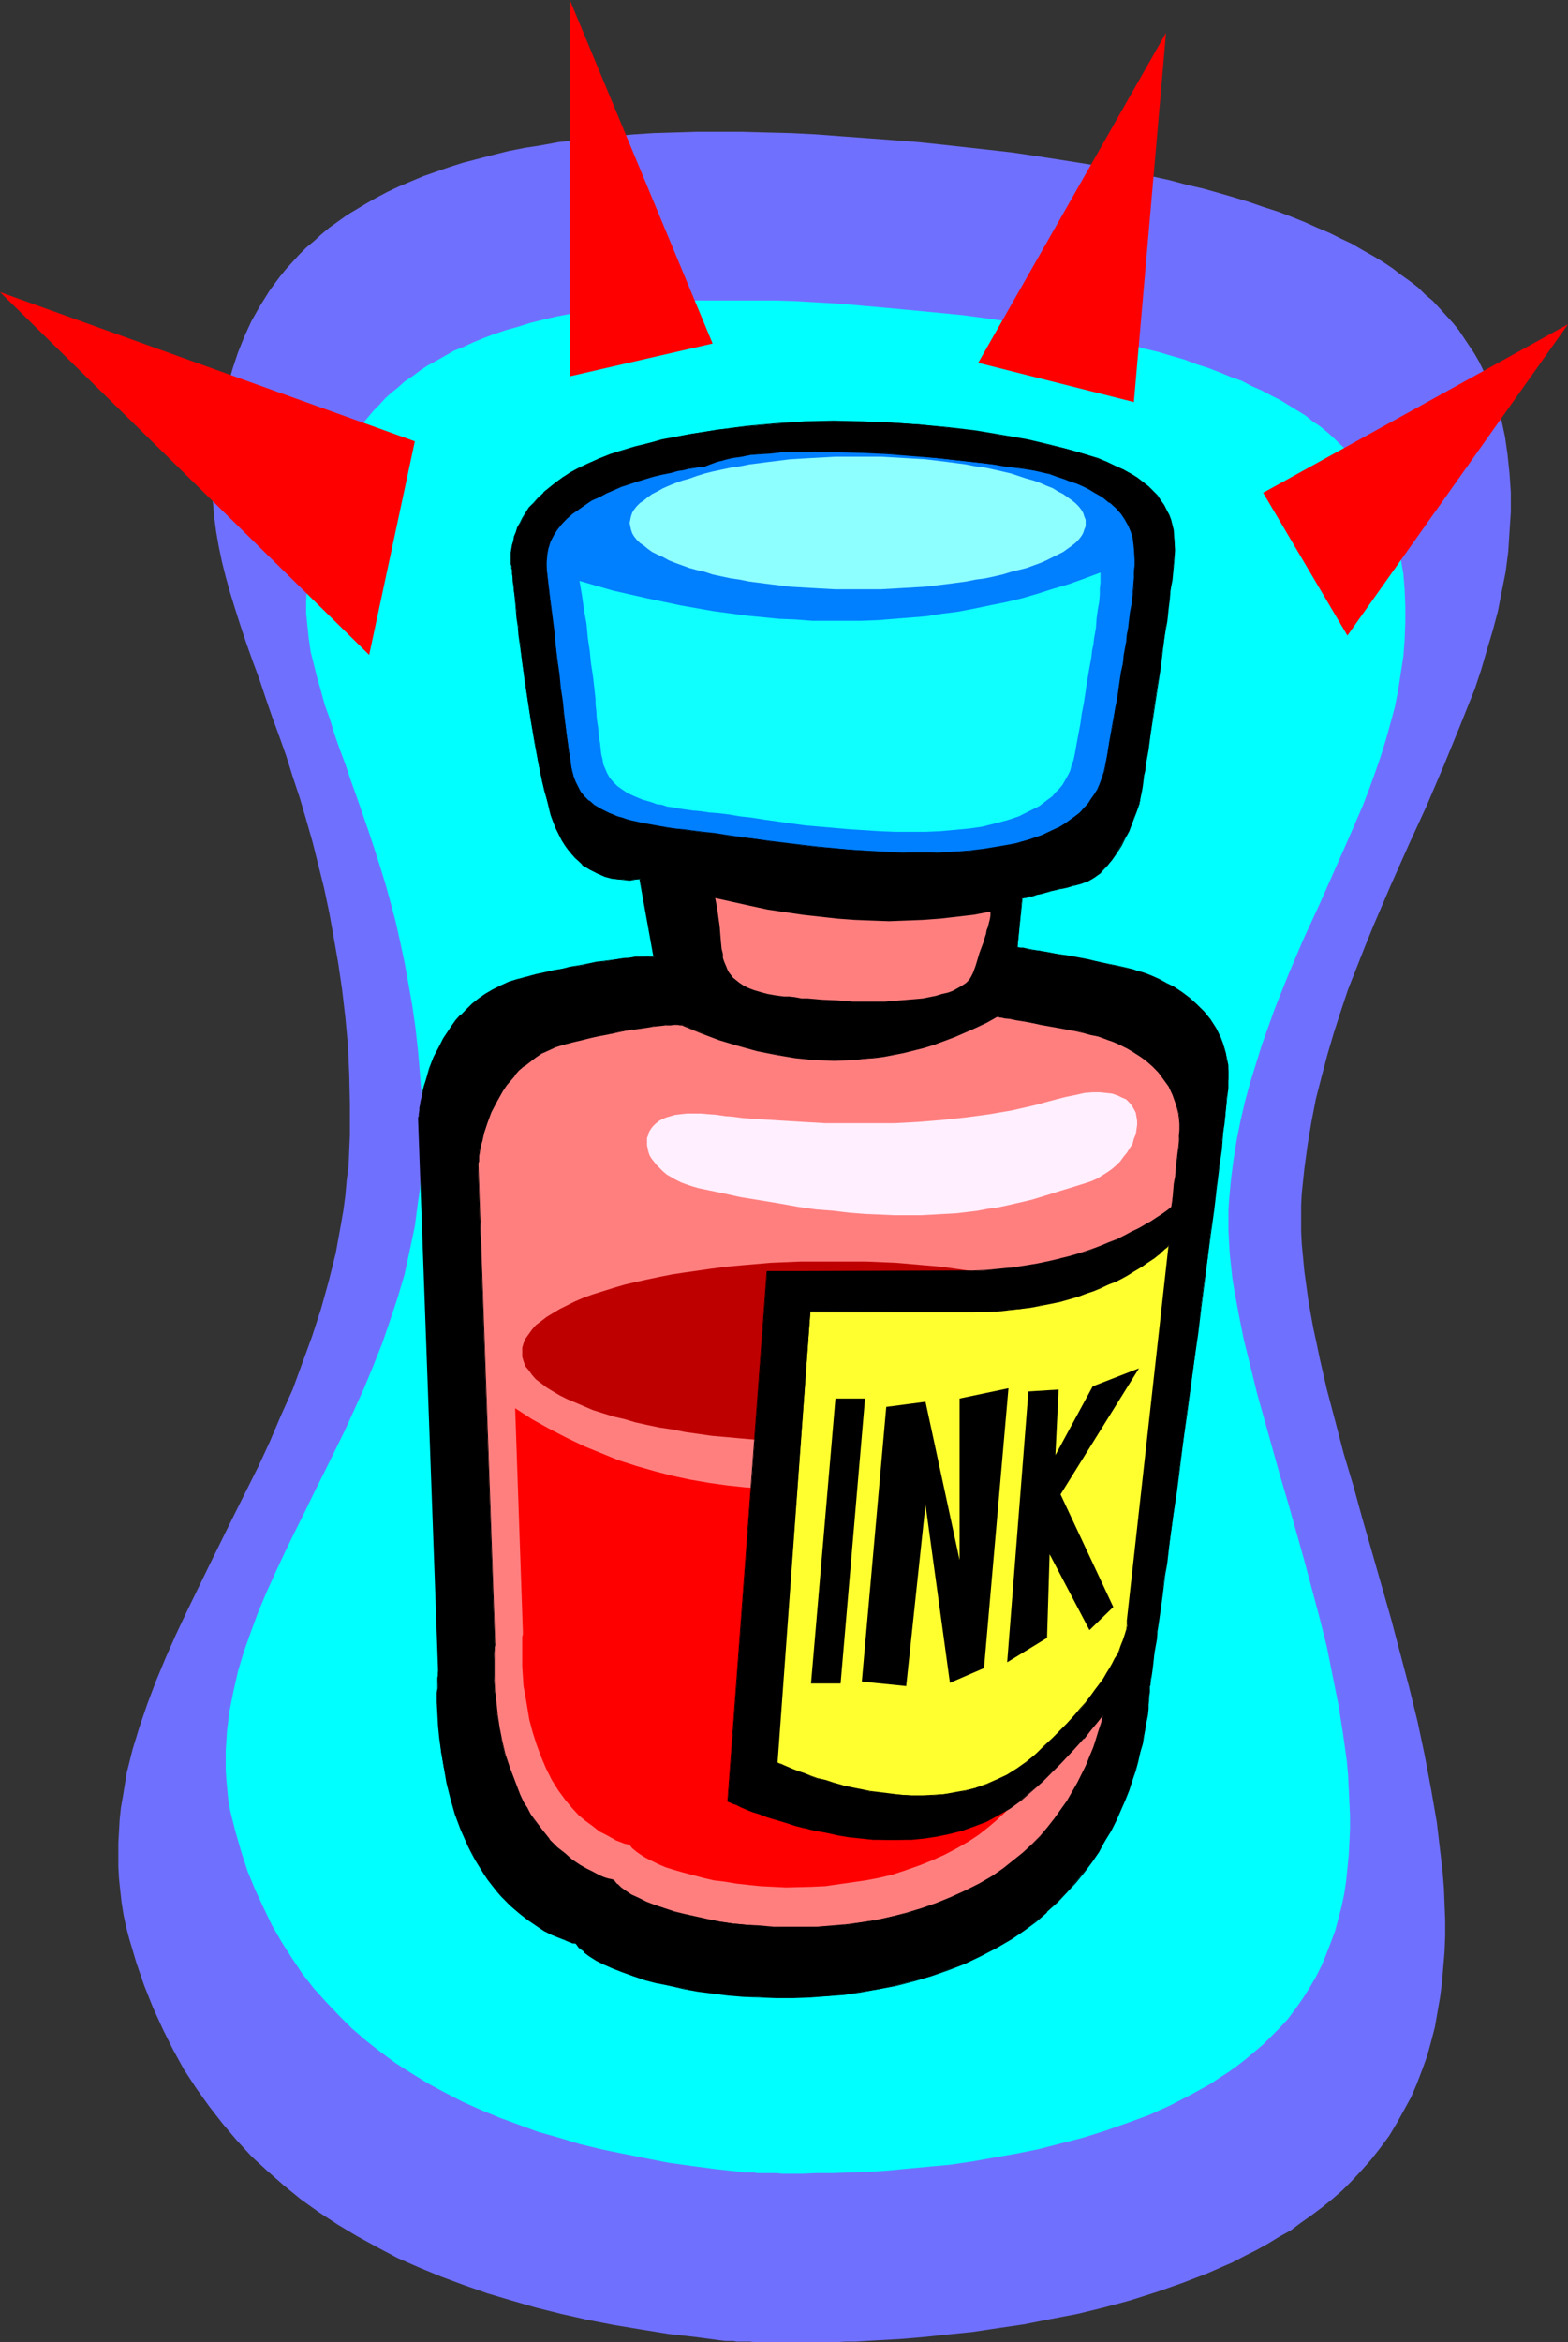 <?xml version="1.0" encoding="UTF-8" standalone="no"?>
<svg
   version="1.0"
   width="104.24mm"
   height="155.668mm"
   id="svg27"
   sodipodi:docname="Ink Bottle 2.wmf"
   xmlns:inkscape="http://www.inkscape.org/namespaces/inkscape"
   xmlns:sodipodi="http://sodipodi.sourceforge.net/DTD/sodipodi-0.dtd"
   xmlns="http://www.w3.org/2000/svg"
   xmlns:svg="http://www.w3.org/2000/svg">
  <rect width="100%" height="100%" fill="#333333" stroke="none"/>
  <sodipodi:namedview
     id="namedview27"
     pagecolor="#ffffff"
     bordercolor="#000000"
     borderopacity="0.25"
     inkscape:showpageshadow="2"
     inkscape:pageopacity="0.0"
     inkscape:pagecheckerboard="0"
     inkscape:deskcolor="#d1d1d1"
     inkscape:document-units="mm" />
  <defs
     id="defs1">
    <pattern
       id="WMFhbasepattern"
       patternUnits="userSpaceOnUse"
       width="6"
       height="6"
       x="0"
       y="0" />
  </defs>
  <path
     style="fill:#7070ff;fill-opacity:1;fill-rule:evenodd;stroke:none"
     d="m 182.283,588.03 -7.272,-0.97 -7.11,-0.808 -6.949,-1.131 -6.787,-1.131 -6.626,-1.293 -6.464,-1.454 -6.464,-1.616 -6.141,-1.778 -5.979,-1.778 -5.979,-2.101 -5.656,-2.101 -5.494,-2.262 -5.494,-2.424 -5.171,-2.747 -5.01,-2.747 -4.848,-2.909 -4.686,-3.07 -4.525,-3.232 -4.363,-3.555 -4.04,-3.555 -4.04,-3.717 -3.717,-4.04 -3.555,-4.201 -3.394,-4.363 -3.232,-4.525 -3.07,-4.686 -2.747,-5.009 -2.586,-5.171 -2.424,-5.333 -2.262,-5.656 -1.939,-5.656 -1.778,-5.979 -0.808,-3.07 -0.646,-3.07 -0.485,-3.07 -0.323,-2.909 -0.323,-3.07 -0.162,-2.909 v -2.909 -3.07 l 0.162,-2.909 0.162,-2.909 0.323,-3.07 0.485,-2.747 0.97,-5.979 1.454,-5.817 1.778,-5.817 1.939,-5.656 2.262,-5.979 2.424,-5.817 2.586,-5.817 2.747,-5.817 2.909,-5.979 2.909,-5.979 5.979,-12.119 3.07,-6.14 3.07,-6.14 2.909,-6.302 2.747,-6.464 2.909,-6.464 2.424,-6.625 2.424,-6.625 2.262,-6.948 1.939,-6.948 1.778,-7.11 0.646,-3.555 0.646,-3.555 0.646,-3.717 0.485,-3.717 0.323,-3.717 0.485,-3.717 0.162,-3.878 0.162,-3.878 v -7.756 l -0.162,-7.433 -0.323,-7.272 -0.646,-6.948 -0.808,-6.948 -0.97,-6.625 -1.131,-6.464 -1.131,-6.302 -1.293,-6.14 -1.454,-5.817 -1.454,-5.817 -1.616,-5.656 -1.616,-5.494 -1.778,-5.333 -1.616,-5.171 -1.778,-5.009 -1.778,-4.848 -1.616,-4.686 -1.616,-4.848 -1.616,-4.363 -1.616,-4.525 -1.454,-4.363 -1.293,-4.04 -1.293,-4.201 -1.131,-4.04 -0.97,-3.878 -0.808,-3.878 -0.646,-3.717 -0.485,-3.717 -0.323,-3.717 v -3.555 l 0.162,-3.555 0.323,-3.555 0.485,-3.717 0.485,-3.717 0.646,-3.878 0.808,-3.878 0.97,-3.878 1.131,-3.878 1.293,-3.878 1.616,-4.04 1.778,-3.878 2.101,-3.717 2.424,-3.878 1.293,-1.778 1.454,-1.939 1.454,-1.778 1.616,-1.778 1.616,-1.778 1.778,-1.778 1.939,-1.616 1.939,-1.778 1.939,-1.616 2.262,-1.616 2.262,-1.616 2.424,-1.454 2.424,-1.454 2.586,-1.454 2.747,-1.454 2.747,-1.293 3.07,-1.293 3.07,-1.293 3.232,-1.131 3.232,-1.131 3.555,-1.131 3.717,-0.97 3.717,-0.97 3.878,-0.97 4.04,-0.808 4.202,-0.646 4.363,-0.808 4.363,-0.485 4.686,-0.485 4.848,-0.485 5.01,-0.485 5.01,-0.323 5.333,-0.162 5.494,-0.162 h 5.656 5.818 l 5.979,0.162 6.302,0.162 6.302,0.323 6.464,0.485 6.626,0.485 6.464,0.485 6.141,0.485 6.141,0.646 5.818,0.646 5.818,0.646 5.656,0.646 5.494,0.808 5.171,0.808 5.171,0.808 5.01,0.808 4.848,0.97 4.848,0.808 4.525,0.97 4.525,0.97 4.202,1.131 4.202,0.97 4.04,1.131 3.878,1.131 3.717,1.131 3.717,1.293 3.555,1.131 3.394,1.293 3.232,1.293 3.232,1.454 3.07,1.293 2.909,1.454 2.747,1.293 2.747,1.616 2.586,1.454 2.424,1.454 2.424,1.616 2.101,1.616 2.262,1.616 2.101,1.616 1.778,1.778 1.939,1.616 1.778,1.939 1.616,1.778 1.616,1.778 1.454,1.778 2.586,3.878 1.293,1.939 1.131,1.939 0.97,1.939 0.97,2.101 0.97,2.101 0.808,2.101 0.646,2.101 1.293,4.201 0.97,4.525 0.646,4.525 0.485,4.686 0.323,4.686 v 5.009 l -0.323,5.009 -0.323,5.009 -0.646,5.009 -0.97,4.848 -0.97,5.009 -1.293,4.848 -1.454,4.848 -1.454,5.009 -1.616,4.848 -1.939,4.848 -1.939,4.848 -4.04,9.857 -4.202,9.857 -4.525,9.857 -4.525,10.18 -4.363,10.18 -2.101,5.171 -2.101,5.332 -2.101,5.333 -1.778,5.333 -1.778,5.494 -1.616,5.494 -1.454,5.494 -1.454,5.656 -1.131,5.817 -0.97,5.817 -0.808,5.979 -0.646,6.14 -0.162,3.07 v 3.232 3.232 l 0.162,3.232 0.323,3.393 0.323,3.393 0.485,3.555 0.485,3.555 0.646,3.717 0.646,3.555 0.808,3.717 0.808,3.878 1.778,7.756 2.101,7.918 2.101,8.08 2.424,8.08 2.262,8.241 2.424,8.403 4.848,16.967 2.262,8.564 2.262,8.564 2.101,8.564 1.778,8.403 1.616,8.564 1.454,8.403 0.97,8.241 0.485,4.201 0.323,4.04 0.162,4.04 0.162,4.04 v 3.878 l -0.162,4.04 -0.323,3.878 -0.323,3.878 -0.485,3.717 -0.646,3.717 -0.646,3.717 -0.97,3.717 -0.97,3.555 -1.293,3.555 -1.293,3.393 -1.454,3.393 -1.778,3.232 -1.778,3.232 -1.939,3.232 -2.262,3.07 -2.424,3.07 -2.586,2.909 -2.262,2.424 -2.262,2.262 -2.424,2.101 -2.586,2.101 -2.586,1.939 -2.747,1.939 -2.586,1.939 -2.909,1.616 -2.909,1.778 -2.909,1.616 -2.909,1.454 -3.07,1.616 -6.302,2.747 -6.302,2.424 -6.464,2.262 -6.626,2.101 -6.626,1.778 -6.626,1.616 -6.787,1.293 -6.464,1.293 -6.626,0.97 -6.464,0.97 -6.302,0.646 -6.141,0.646 -5.818,0.485 -5.818,0.323 -5.333,0.323 h -2.586 l -2.586,0.162 h -2.424 -2.262 -10.342 -1.778 -1.616 -1.454 l -1.454,-0.162 h -1.131 -1.131 -0.97 l -0.97,-0.162 h -0.646 -0.646 -0.323 z"
     id="path1" />
  <path
     style="fill:#00ffff;fill-opacity:1;fill-rule:evenodd;stroke:none"
     d="m 186,545.532 -5.979,-0.646 -6.141,-0.808 -5.818,-0.808 -5.818,-1.131 -5.656,-1.131 -5.494,-1.131 -5.333,-1.293 -5.333,-1.616 -5.171,-1.454 -4.848,-1.778 -4.848,-1.778 -4.686,-1.939 -4.686,-2.101 -4.363,-2.262 -4.202,-2.262 -4.202,-2.585 -4.04,-2.585 -3.717,-2.747 -3.717,-2.909 -3.555,-3.07 -3.232,-3.232 -3.232,-3.393 -3.07,-3.393 -2.909,-3.717 -2.586,-3.878 -2.586,-4.04 -2.424,-4.201 -2.101,-4.363 -2.101,-4.525 -1.939,-4.686 -1.616,-5.009 -1.454,-5.009 -0.646,-2.585 -0.646,-2.585 -0.485,-2.585 -0.485,-5.171 -0.162,-2.424 v -2.585 -2.424 l 0.323,-5.009 0.646,-5.009 0.97,-4.848 1.131,-5.009 1.454,-4.848 1.778,-5.009 1.778,-4.848 2.101,-5.009 2.262,-5.009 2.262,-4.848 2.424,-5.009 2.586,-5.171 2.424,-5.009 2.586,-5.171 5.171,-10.503 2.424,-5.333 2.424,-5.333 2.262,-5.494 2.262,-5.656 1.939,-5.656 1.939,-5.817 1.778,-5.979 1.293,-5.979 1.293,-6.14 0.808,-6.14 0.485,-3.232 0.162,-3.232 0.323,-3.232 v -3.232 -6.464 -6.464 l -0.485,-6.14 -0.485,-5.817 -0.646,-5.817 -0.808,-5.656 -0.97,-5.494 -0.97,-5.333 -1.131,-5.332 -1.131,-5.009 -1.293,-4.848 -1.293,-4.686 -1.454,-4.686 -1.454,-4.525 -1.454,-4.363 -1.454,-4.201 -1.454,-4.201 -1.454,-4.04 -1.293,-3.878 -1.454,-3.878 -1.293,-3.717 -1.131,-3.717 -1.293,-3.555 -0.97,-3.555 -0.97,-3.393 -0.808,-3.232 -0.808,-3.232 -0.485,-3.393 -0.323,-3.07 -0.323,-3.07 v -3.07 l 0.162,-2.909 0.323,-3.07 0.323,-3.07 0.485,-3.232 0.485,-3.232 0.646,-3.232 0.808,-3.393 0.97,-3.232 1.131,-3.393 1.293,-3.393 1.616,-3.232 1.778,-3.232 2.101,-3.232 2.262,-3.07 2.586,-3.07 1.454,-1.454 1.454,-1.616 1.616,-1.454 1.616,-1.293 1.616,-1.454 1.939,-1.293 1.939,-1.454 1.939,-1.293 2.101,-1.131 2.262,-1.293 2.262,-1.293 2.424,-0.97 2.424,-1.131 2.747,-1.131 2.586,-0.97 2.909,-0.97 2.909,-0.808 3.07,-0.97 3.232,-0.808 3.394,-0.808 3.394,-0.646 3.555,-0.646 3.717,-0.485 3.717,-0.646 4.04,-0.323 4.04,-0.485 4.202,-0.323 4.363,-0.162 4.363,-0.323 h 4.686 4.848 4.848 5.171 l 5.171,0.162 5.333,0.323 5.656,0.323 5.494,0.485 5.494,0.485 5.171,0.485 5.171,0.485 5.01,0.485 4.848,0.485 4.848,0.646 4.525,0.646 4.525,0.646 4.525,0.646 4.202,0.808 4.04,0.646 4.04,0.808 3.878,0.808 3.878,0.808 3.555,0.97 3.555,0.97 3.394,0.808 3.232,0.97 3.394,0.97 2.909,1.131 3.07,0.97 2.909,1.131 2.747,1.131 2.747,0.97 2.424,1.293 2.586,1.131 2.424,1.293 2.262,1.131 4.202,2.585 2.101,1.293 1.778,1.454 1.939,1.293 1.778,1.454 1.616,1.454 1.454,1.454 1.616,1.454 1.293,1.616 1.293,1.454 1.293,1.616 1.131,1.616 2.262,3.232 1.778,3.393 1.454,3.393 1.454,3.555 0.97,3.717 0.808,3.878 0.646,3.717 0.323,4.04 0.162,4.04 v 4.04 l -0.162,4.363 -0.323,4.201 -0.646,4.201 -0.646,4.201 -0.808,4.201 -1.131,4.201 -1.131,4.04 -1.293,4.201 -1.454,4.201 -1.454,4.04 -1.616,4.201 -3.555,8.241 -3.717,8.403 -3.717,8.403 -3.878,8.403 -3.717,8.726 -3.555,8.888 -1.616,4.525 -1.616,4.525 -1.454,4.686 -1.454,4.686 -1.293,4.686 -1.131,4.848 -0.97,4.848 -0.808,5.009 -0.646,5.009 -0.485,5.171 -0.162,2.585 v 2.747 2.585 l 0.162,2.909 0.162,2.747 0.323,2.909 0.323,3.07 0.485,3.07 1.131,6.14 1.293,6.464 1.616,6.464 1.616,6.625 1.939,6.948 1.939,6.948 1.939,6.948 2.101,7.11 4.04,14.382 1.939,7.272 1.939,7.272 1.778,7.11 1.454,7.272 1.454,7.272 1.131,7.11 0.97,6.948 0.323,3.555 0.162,3.393 0.162,3.393 0.162,3.393 v 3.393 l -0.162,3.393 -0.162,3.232 -0.323,3.232 -0.323,3.232 -0.485,3.232 -0.646,3.07 -0.808,3.07 -0.808,3.07 -1.131,3.07 -1.131,2.909 -1.131,2.747 -1.454,2.909 -1.616,2.747 -1.616,2.585 -1.939,2.747 -1.939,2.585 -2.262,2.424 -1.939,1.939 -1.939,1.939 -2.101,1.778 -2.101,1.778 -2.262,1.778 -2.262,1.616 -2.262,1.454 -2.424,1.616 -5.01,2.747 -5.01,2.585 -5.333,2.424 -5.333,1.939 -5.494,1.939 -5.656,1.778 -5.656,1.454 -5.656,1.454 -5.656,1.131 -5.494,0.97 -5.494,0.97 -5.494,0.808 -5.333,0.485 -5.171,0.485 -5.01,0.485 -4.848,0.323 -4.686,0.162 -4.363,0.162 h -4.04 l -3.717,0.162 h -4.848 l -1.616,-0.162 h -1.293 -1.293 -1.131 -1.131 l -0.808,-0.162 h -0.97 -0.646 -0.646 -0.485 l -0.323,-0.162 z"
     id="path2" />
  <path
     style="fill:#000000;fill-opacity:1;fill-rule:evenodd;stroke:none"
     d="m 144.631,488.167 v 0 h -0.162 l -0.485,-0.162 -0.485,-0.162 -0.485,-0.162 -1.131,-0.485 -1.454,-0.485 -1.778,-0.808 -1.778,-0.97 -2.101,-1.293 -2.101,-1.293 -2.262,-1.778 -2.262,-1.939 -2.262,-2.424 -0.97,-1.293 -1.131,-1.293 -1.131,-1.454 -0.97,-1.454 -2.101,-3.393 -0.97,-1.939 -0.97,-1.939 -1.778,-3.878 -1.454,-4.04 -1.131,-3.878 -0.97,-3.878 -0.808,-3.878 -0.646,-3.717 -0.323,-3.393 -0.323,-3.232 -0.162,-3.07 -0.162,-2.909 v -2.424 l 0.162,-0.97 v -1.131 -0.808 -0.808 -0.646 -0.646 l 0.162,-0.485 v -0.162 -0.323 l -5.01,-137.999 v -0.485 l 0.162,-0.323 v -0.485 -0.808 l 0.162,-0.808 0.162,-0.808 0.162,-0.97 0.162,-1.293 0.323,-1.131 0.323,-1.293 0.323,-1.293 0.97,-2.909 1.131,-3.07 1.616,-3.07 0.808,-1.454 0.97,-1.616 0.97,-1.454 1.131,-1.454 1.293,-1.454 1.293,-1.454 1.454,-1.293 1.616,-1.293 1.778,-1.131 1.778,-1.131 1.939,-0.97 2.101,-0.97 2.101,-0.646 2.424,-0.646 2.424,-0.646 2.262,-0.485 2.101,-0.485 2.101,-0.485 1.778,-0.323 1.939,-0.323 1.778,-0.323 1.616,-0.323 1.454,-0.323 1.454,-0.162 1.293,-0.162 2.586,-0.485 0.97,-0.162 h 0.97 l 0.97,-0.162 1.616,-0.162 h 1.454 l 1.131,-0.162 h 0.808 l 0.646,0.162 h 0.323 0.323 v 0 l -3.555,-19.714 h -0.162 v 0 l -0.646,0.162 h -0.808 l -0.97,0.162 -1.454,-0.162 h -1.454 l -1.616,-0.323 -1.778,-0.485 -1.778,-0.646 -1.778,-0.97 -1.939,-1.293 -0.97,-0.808 -0.808,-0.97 -0.97,-0.808 -0.808,-1.131 -0.808,-1.131 -0.808,-1.293 -0.808,-1.454 -0.646,-1.454 -0.646,-1.616 -0.646,-1.939 -0.485,-1.778 -0.646,-2.101 -0.485,-2.101 -0.646,-2.262 -0.97,-4.686 -0.808,-5.009 -0.97,-5.009 -0.808,-5.171 -0.646,-5.009 -0.808,-5.009 -0.485,-4.686 -0.323,-2.262 -0.162,-2.101 -0.323,-2.101 -0.162,-1.939 -0.162,-1.778 -0.162,-1.616 -0.323,-1.616 v -1.293 l -0.162,-1.131 -0.162,-0.97 v -0.808 -0.646 l -0.162,-0.323 v -0.162 0 -0.162 -0.323 -0.323 l -0.162,-0.485 v -0.646 -1.454 -0.808 l 0.162,-0.97 0.162,-0.97 0.162,-0.97 0.323,-0.97 0.323,-1.131 0.485,-1.293 0.646,-1.131 0.646,-1.131 0.808,-1.293 0.808,-1.293 1.131,-1.293 1.131,-1.293 1.293,-1.293 1.454,-1.293 1.616,-1.293 1.778,-1.293 1.939,-1.131 2.262,-1.131 2.262,-1.131 2.586,-1.293 2.747,-0.97 3.07,-0.97 3.232,-0.97 3.394,-0.97 3.394,-0.808 6.949,-1.454 7.11,-1.131 7.272,-0.808 7.272,-0.646 7.272,-0.485 7.272,-0.162 7.272,0.162 7.272,0.162 7.11,0.485 7.11,0.808 6.787,0.808 6.787,1.131 6.464,1.131 6.141,1.454 3.07,0.646 2.909,0.808 2.747,0.808 2.586,0.97 2.424,0.808 2.101,1.131 2.101,0.808 1.778,1.131 1.616,0.97 1.454,1.131 1.293,1.131 1.293,1.131 0.97,1.131 0.97,1.131 0.808,1.131 0.646,1.293 0.485,1.131 0.485,1.293 0.323,1.293 0.323,1.293 0.323,2.585 v 2.424 l -0.162,2.585 -0.485,5.009 -0.323,2.424 -0.323,2.262 -0.162,1.293 -0.162,1.293 -0.162,1.616 -0.162,1.454 -0.323,1.778 -0.162,1.778 -0.646,3.878 -0.485,4.04 -0.646,4.201 -1.293,8.564 -0.485,4.04 -0.646,3.878 -0.323,1.778 -0.323,1.778 -0.162,1.616 -0.323,1.454 -0.162,1.293 -0.162,1.293 -0.162,0.97 -0.162,0.808 -0.162,0.808 v 0.485 l -0.162,0.323 v 0.162 0 0.162 0.323 l -0.162,0.323 -0.162,0.323 -0.162,0.646 -0.323,1.131 -0.646,1.454 -0.485,1.616 -0.808,1.778 -0.97,1.778 -0.97,1.778 -1.131,1.939 -1.131,1.778 -1.454,1.616 -1.293,1.454 -1.616,1.293 -0.808,0.485 -0.97,0.485 -0.808,0.323 -0.97,0.323 -1.778,0.323 -1.616,0.485 -1.616,0.323 -1.454,0.485 -1.293,0.162 -1.131,0.485 -1.131,0.162 -0.97,0.323 -0.808,0.162 -0.808,0.162 -0.646,0.162 -0.485,0.162 -0.485,0.162 h -0.323 -0.162 v 0 l -1.131,12.443 v 0 h 0.162 0.323 l 0.485,0.162 h 0.485 l 0.646,0.162 0.808,0.162 0.808,0.162 1.939,0.162 2.101,0.485 2.262,0.323 2.586,0.485 5.171,0.97 2.586,0.485 2.424,0.646 2.424,0.485 2.101,0.485 1.939,0.485 0.808,0.162 0.646,0.323 1.454,0.485 1.778,0.646 1.616,0.808 1.939,0.97 1.939,0.97 1.939,1.293 1.778,1.454 1.939,1.616 1.778,1.616 1.454,1.939 1.454,2.262 1.131,2.424 0.646,1.293 0.323,1.293 0.485,1.293 0.162,1.454 0.323,1.616 0.162,1.454 v 1.778 l -0.162,1.616 v 0.97 l -0.162,1.131 -0.162,1.293 v 1.454 l -0.162,1.454 -0.162,1.778 -0.323,1.778 -0.162,1.939 -0.323,2.262 -0.162,2.101 -0.323,2.262 -0.323,2.424 -0.323,2.585 -0.323,2.585 -0.323,2.747 -0.323,2.747 -0.808,5.817 -0.646,5.979 -0.97,6.464 -0.808,6.302 -0.808,6.625 -0.808,6.625 -1.939,13.412 -0.808,6.625 -0.97,6.625 -0.808,6.302 -0.808,6.302 -0.808,5.979 -0.808,5.656 -0.485,2.747 -0.323,2.585 -0.323,2.585 -0.323,2.424 -0.323,2.262 -0.323,2.262 -0.323,2.101 -0.162,2.101 -0.323,1.778 -0.162,1.778 -0.323,1.616 -0.162,1.454 -0.162,1.293 -0.162,1.131 -0.162,0.97 v 0.808 l -0.162,0.646 -0.162,0.485 v 0.162 0.162 1.131 0.646 l -0.162,0.97 v 1.131 l -0.162,1.293 -0.162,1.616 -0.323,1.616 -0.162,1.778 -0.485,1.939 -0.323,1.939 -0.485,2.101 -0.646,2.262 -0.646,2.262 -0.646,2.424 -0.97,2.585 -0.97,2.424 -1.131,2.585 -1.131,2.585 -1.293,2.585 -1.454,2.585 -1.616,2.585 -1.778,2.747 -1.939,2.424 -2.101,2.585 -2.101,2.585 -2.424,2.424 -2.586,2.424 -2.747,2.262 -2.909,2.262 -3.07,2.101 -3.878,2.262 -4.04,2.101 -4.202,1.939 -4.202,1.616 -4.202,1.616 -4.202,1.131 -4.363,1.131 -4.363,0.97 -4.363,0.646 -4.363,0.646 -4.363,0.485 -4.202,0.162 -4.363,0.162 h -4.202 l -4.04,-0.162 -4.202,-0.162 -3.878,-0.323 -3.878,-0.485 -3.717,-0.485 -3.555,-0.646 -3.394,-0.646 -3.232,-0.808 -3.07,-0.808 -2.909,-0.808 -2.747,-1.131 -2.424,-0.808 -2.262,-1.131 -1.939,-0.97 -1.616,-0.97 -1.454,-1.131 -1.131,-1.131 z"
     id="path3" />
  <path
     style="fill:#000000;fill-opacity:1;fill-rule:evenodd;stroke:none"
     d="m 144.792,488.005 h -0.162 v 0 0 l -0.646,-0.162 v 0 l -0.323,-0.162 -0.646,-0.162 v 0 l -1.131,-0.323 -1.454,-0.646 -1.616,-0.808 -1.939,-0.97 -1.939,-1.131 -2.101,-1.454 -2.262,-1.778 -2.262,-1.939 v 0 l -2.262,-2.262 v 0 l -1.131,-1.293 -0.97,-1.454 -1.131,-1.454 -1.131,-1.454 -2.101,-3.393 -0.97,-1.778 -0.808,-1.939 -1.778,-3.878 -1.454,-4.04 -1.131,-3.878 v 0 l -0.97,-3.878 -0.808,-3.878 -0.646,-3.717 -0.323,-3.393 -0.323,-3.232 -0.162,-3.07 -0.162,-2.909 v -2.424 -0.97 -1.131 l 0.162,-0.808 v -0.808 -0.646 -0.646 -0.485 l 0.162,-0.162 v -0.323 l -5.01,-137.999 v -0.485 -0.323 l 0.162,-0.485 v -0.808 l 0.162,-0.808 v -0.808 l 0.323,-0.97 0.162,-1.293 0.323,-1.131 0.323,-1.293 v 0 l 0.323,-1.293 0.808,-2.909 1.293,-2.909 1.454,-3.07 0.97,-1.616 0.808,-1.454 1.131,-1.616 1.131,-1.454 1.293,-1.454 h -0.162 l 1.454,-1.454 1.454,-1.293 v 0.162 l 1.616,-1.293 1.616,-1.131 1.939,-1.131 1.778,-0.97 2.101,-0.97 2.262,-0.808 2.424,-0.646 h -0.162 l 2.424,-0.485 2.262,-0.485 2.101,-0.485 2.101,-0.485 1.778,-0.323 1.939,-0.485 1.778,-0.323 1.616,-0.162 1.454,-0.323 1.454,-0.323 1.293,-0.162 2.586,-0.323 0.97,-0.162 0.97,-0.162 h 0.97 l 1.616,-0.162 h 1.454 l 1.131,-0.162 h 0.808 l 0.646,0.162 h 0.323 0.323 0.162 l -3.717,-20.037 h -0.162 l -0.162,0.162 h 0.162 -0.646 l -0.808,0.162 h -0.97 -1.454 l -1.454,-0.162 -1.616,-0.323 v 0 l -1.616,-0.485 -1.939,-0.646 -1.778,-0.97 -1.939,-1.293 v 0 l -0.808,-0.808 -0.97,-0.808 -0.808,-0.97 v 0 l -0.808,-0.97 -0.808,-1.293 -0.808,-1.293 -0.808,-1.293 -0.646,-1.616 -0.646,-1.616 -0.646,-1.778 -0.646,-1.939 v 0.162 l -0.485,-2.101 v 0 l -0.646,-2.262 v 0.162 l -0.485,-2.262 -0.97,-4.686 -0.97,-5.009 -0.808,-5.009 -0.808,-5.171 -0.808,-5.009 -0.646,-5.009 -0.646,-4.686 -0.162,-2.262 -0.323,-2.101 -0.162,-2.101 -0.323,-1.939 -0.162,-1.778 -0.162,-1.616 -0.162,-1.616 -0.162,-1.293 v -1.131 l -0.162,-0.97 v -0.808 l -0.162,-0.646 v -0.323 -0.162 -0.162 0 l -0.162,-0.323 v -0.323 -0.485 -0.646 -1.454 -0.808 l 0.162,-0.97 0.162,-0.97 0.162,-0.97 v 0 l 0.323,-0.97 0.323,-1.131 0.485,-1.131 0.485,-1.293 0.646,-1.131 0.808,-1.293 0.97,-1.293 0.97,-1.293 v 0 l 1.131,-1.293 1.293,-1.293 v 0.162 l 1.454,-1.293 1.616,-1.293 1.778,-1.293 2.101,-1.131 2.101,-1.293 2.424,-1.131 2.586,-1.131 2.747,-0.97 2.909,-1.131 3.232,-0.808 3.394,-0.97 v 0 l 3.394,-0.808 6.949,-1.454 7.11,-1.131 7.272,-0.97 7.272,-0.646 7.272,-0.323 7.272,-0.162 7.272,0.162 7.272,0.162 7.11,0.485 7.11,0.646 6.787,0.97 6.787,0.97 6.464,1.293 6.141,1.293 3.07,0.808 h -0.162 l 2.909,0.808 2.909,0.808 2.586,0.808 2.262,0.97 2.262,0.97 1.939,0.97 1.778,0.97 1.778,1.131 1.454,1.131 1.293,1.131 v -0.162 l 1.131,1.131 1.131,1.131 v 0 l 0.808,1.293 0.808,1.131 0.646,1.131 0.485,1.293 0.485,1.293 0.323,1.131 v 0 l 0.323,1.293 0.323,2.585 v 2.424 2.585 l -0.646,5.009 -0.323,2.424 -0.323,2.262 -0.162,1.293 -0.162,1.293 -0.162,1.616 -0.162,1.454 -0.162,1.778 -0.323,1.778 -0.485,3.878 -0.646,4.04 -0.485,4.201 -1.293,8.564 -0.646,4.04 -0.646,3.878 -0.323,1.778 -0.162,1.778 h 0.162 l 0.323,-1.778 0.323,-1.778 0.485,-3.878 0.646,-4.04 1.293,-8.564 0.646,-4.201 0.485,-4.04 0.485,-3.878 0.323,-1.778 0.323,-1.778 0.162,-1.454 0.162,-1.616 0.162,-1.293 0.162,-1.293 0.162,-2.262 0.485,-2.424 0.485,-5.009 0.162,-2.585 -0.162,-2.424 -0.162,-2.585 -0.323,-1.293 v 0 l -0.323,-1.293 -0.485,-1.293 -0.646,-1.131 -0.646,-1.293 -0.808,-1.131 -0.808,-1.293 v 0 l -1.131,-1.131 -1.131,-1.131 v 0 l -1.454,-1.131 -1.454,-1.131 -1.616,-0.97 -1.778,-0.97 -2.101,-0.97 -2.101,-0.97 -2.262,-0.97 -2.747,-0.808 -2.747,-0.808 -2.909,-0.808 v 0 l -3.07,-0.808 -6.141,-1.454 -6.464,-1.131 -6.787,-1.131 -6.787,-0.808 -7.11,-0.646 -7.11,-0.485 -7.272,-0.323 -7.272,-0.162 -7.272,0.162 -7.272,0.485 -7.272,0.646 -7.272,0.97 -7.11,1.131 -6.949,1.293 -3.394,0.97 v 0 l -3.394,0.808 -3.232,0.97 -3.07,0.97 -2.747,1.131 -2.586,1.131 -2.424,1.131 -2.101,1.131 -1.939,1.293 -1.778,1.293 -1.616,1.293 -1.454,1.131 v 0.162 l -1.454,1.293 -1.131,1.293 v 0 l -1.131,1.131 -0.808,1.293 -0.808,1.293 -0.646,1.293 -0.646,1.131 -0.323,1.131 -0.485,1.131 -0.162,1.131 v 0 l -0.323,0.97 -0.162,0.97 -0.162,0.97 v 0.808 1.454 0.646 l 0.162,0.485 v 0.323 0.323 0 l 0.162,0.162 v 0 0.162 0.323 0.646 l 0.162,0.808 v 0.97 l 0.162,1.131 0.162,1.293 0.162,1.616 0.162,1.616 0.162,1.778 0.162,1.939 0.323,2.101 0.162,2.101 0.323,2.262 0.646,4.686 0.646,5.009 0.808,5.009 0.808,5.171 0.808,5.009 0.97,5.009 0.97,4.686 0.485,2.262 v 0 l 0.646,2.101 v 0 l 0.485,2.101 v 0 l 0.485,1.939 0.646,1.778 0.646,1.616 0.808,1.616 0.646,1.293 0.808,1.293 0.808,1.131 0.97,1.131 v 0 l 0.808,0.97 0.97,0.808 0.808,0.808 v 0.162 l 1.939,1.131 1.939,0.97 1.778,0.808 1.778,0.485 v 0 l 1.616,0.162 1.454,0.162 1.454,0.162 0.97,-0.162 0.808,-0.162 h 0.646 0.162 -0.162 0.162 l -0.162,-0.162 3.555,19.714 0.162,-0.162 v 0 h -0.323 -0.323 -0.646 -0.808 -1.131 -1.454 l -1.616,0.323 h -0.97 l -0.97,0.162 -0.97,0.162 -2.586,0.323 -1.293,0.162 -1.454,0.162 -1.454,0.323 -1.616,0.323 -1.778,0.323 -1.939,0.323 -1.778,0.485 -2.101,0.323 -2.101,0.485 -2.262,0.485 -2.424,0.646 v 0 l -2.424,0.646 -2.101,0.646 -2.101,0.97 -1.939,0.97 -1.939,1.131 -1.616,1.131 -1.616,1.293 v 0 l -1.454,1.454 -1.293,1.293 h -0.162 l -1.293,1.454 -1.131,1.616 -0.97,1.454 -0.97,1.454 -0.808,1.616 -1.616,3.07 -1.131,2.909 -0.808,2.909 -0.485,1.454 v 0 l -0.323,1.293 -0.162,1.131 -0.323,1.293 -0.162,0.97 -0.162,0.808 v 0.808 l -0.162,0.808 v 0.485 l -0.162,0.323 v 0.485 l 5.01,137.999 v 0.323 0.162 0.485 0.646 l -0.162,0.646 v 0.808 0.808 1.131 l -0.162,0.97 v 2.424 l 0.162,2.909 0.162,3.07 0.323,3.232 0.485,3.393 0.646,3.717 0.646,3.878 0.97,3.878 v 0 l 1.131,4.04 1.454,3.878 1.778,4.04 0.97,1.939 0.97,1.778 2.101,3.393 0.97,1.454 1.131,1.454 1.131,1.454 1.131,1.293 v 0 l 2.262,2.262 v 0 l 2.262,1.939 2.262,1.778 2.101,1.454 1.939,1.293 1.939,0.97 1.616,0.646 1.616,0.646 1.131,0.485 v 0 l 0.485,0.162 v 0 l 0.323,0.162 h 0.646 v 0 l 0.162,0.162 v 0 -0.162 z"
     id="path4" />
  <path
     style="fill:#000000;fill-opacity:1;fill-rule:evenodd;stroke:none"
     d="m 287.807,191.809 -0.323,1.616 -0.162,1.454 -0.323,1.293 -0.162,1.293 -0.162,0.97 -0.162,0.808 v 0.808 l -0.162,0.808 v 0.162 0 l -0.162,0.162 v 0 0.323 -0.162 l -0.162,0.485 v 0.323 l -0.646,1.778 -0.485,1.454 -0.646,1.454 -0.808,1.939 -0.808,1.778 -0.97,1.778 -1.131,1.939 -1.293,1.616 -1.293,1.778 v 0 l -1.454,1.454 v -0.162 l -1.616,1.293 -0.808,0.485 -0.808,0.485 -0.808,0.323 -0.97,0.323 -1.778,0.485 v 0 l -1.616,0.323 v 0 l -1.616,0.485 v 0 l -1.454,0.323 -1.293,0.323 v 0 l -1.131,0.323 v 0 l -1.131,0.162 v 0 l -0.97,0.323 -0.97,0.162 h 0.162 l -0.808,0.323 v 0 l -0.646,0.162 v 0 h -0.485 -0.162 l -0.323,0.162 v 0 h -0.323 v 0 l -0.162,0.162 v 0 0 l -1.293,12.443 h 0.162 l 0.162,0.162 h 0.323 l 0.485,0.162 h 0.485 l 0.646,0.162 h 0.808 l 0.808,0.162 1.939,0.323 2.101,0.323 2.262,0.485 2.586,0.485 5.171,0.97 2.586,0.485 2.424,0.485 2.424,0.485 2.101,0.485 v 0 l 1.778,0.646 0.808,0.162 0.808,0.162 1.454,0.646 1.616,0.646 1.778,0.808 1.939,0.808 1.778,1.131 1.939,1.293 1.939,1.293 1.778,1.616 v 0 l 1.778,1.778 v 0 l 1.616,1.939 1.293,2.101 1.293,2.424 0.485,1.293 0.485,1.293 v 0 l 0.323,1.293 0.323,1.454 0.162,1.616 0.162,1.454 v 1.778 l -0.162,1.616 v 0.97 l -0.162,1.131 v 1.293 l -0.162,1.454 -0.162,1.454 -0.162,1.778 -0.323,1.778 -0.162,1.939 -0.162,2.262 -0.323,2.101 -0.323,2.262 -0.162,2.424 -0.485,2.585 -0.162,2.585 -0.485,2.747 -0.323,2.747 -0.646,5.817 -0.808,5.979 -0.808,6.464 -0.808,6.302 -0.97,6.625 -0.808,6.625 -1.778,13.412 -0.97,6.625 -0.808,6.625 -0.97,6.302 -0.808,6.302 -0.808,5.979 -0.808,5.656 -0.323,2.747 -0.323,2.585 -0.485,2.585 -0.323,2.424 -0.323,2.262 -0.323,2.262 -0.162,2.101 -0.323,2.101 -0.323,1.778 -0.162,1.778 -0.323,1.616 -0.162,1.454 -0.162,1.293 -0.162,1.131 v 0.97 l -0.162,0.808 -0.162,0.646 v 0.485 l -0.162,0.162 v 1.293 0.646 0.97 l -0.162,1.131 -0.162,1.293 -0.162,1.616 -0.162,1.616 -0.323,1.778 -0.323,1.939 -0.485,1.939 -0.485,2.101 -0.646,2.262 v 0 l -0.485,2.262 -0.808,2.424 -0.97,2.424 -0.97,2.585 -0.97,2.424 -1.293,2.585 -1.293,2.747 -1.454,2.585 -1.616,2.585 -1.778,2.585 -1.778,2.585 -2.101,2.585 v 0 l -2.101,2.585 -2.424,2.424 -2.586,2.424 v -0.162 l -2.747,2.424 -2.909,2.101 -3.232,2.101 -3.878,2.424 -4.04,2.101 -4.04,1.778 -4.202,1.778 -4.202,1.454 -4.363,1.293 h 0.162 l -4.363,1.131 -4.363,0.808 -4.363,0.808 -4.363,0.485 -4.363,0.485 -4.202,0.162 -4.363,0.162 h -4.202 -4.04 l -4.202,-0.323 -3.878,-0.323 -3.878,-0.485 -3.717,-0.485 -3.555,-0.485 -3.394,-0.808 -3.232,-0.808 v 0 l -3.07,-0.808 -2.909,-0.808 -2.586,-0.97 -2.424,-0.97 -2.262,-0.97 -1.939,-1.131 -1.778,-0.97 -1.454,-1.131 v 0.162 l -1.131,-1.131 h 0.162 l -0.97,-1.131 -0.162,0.162 0.808,1.131 v 0 l 1.293,0.97 v 0.162 l 1.293,0.97 1.778,1.131 1.939,0.97 2.262,0.97 2.424,0.97 2.747,0.97 2.747,0.97 3.07,0.808 h 0.162 l 3.232,0.646 3.394,0.808 3.555,0.646 3.717,0.485 3.878,0.485 3.878,0.323 4.202,0.162 4.04,0.162 h 4.202 l 4.363,-0.162 4.202,-0.323 4.363,-0.323 4.363,-0.646 4.363,-0.808 4.363,-0.808 4.363,-1.131 v 0 l 4.363,-1.293 4.202,-1.454 4.202,-1.616 4.04,-1.939 4.04,-2.101 3.878,-2.262 3.07,-2.101 3.07,-2.262 2.586,-2.262 v -0.162 l 2.747,-2.424 2.262,-2.424 2.262,-2.424 v 0 l 2.101,-2.585 1.939,-2.585 1.778,-2.585 1.454,-2.747 1.616,-2.585 1.293,-2.585 1.131,-2.585 1.131,-2.585 0.97,-2.424 0.808,-2.585 0.808,-2.262 0.646,-2.424 v 0 l 0.485,-2.262 0.646,-2.101 0.323,-1.939 0.323,-1.939 0.323,-1.778 0.323,-1.616 0.162,-1.616 v -1.293 l 0.162,-1.131 v -0.97 l 0.162,-0.646 v -1.293 -0.162 l 0.162,-0.485 v -0.646 l 0.162,-0.808 0.162,-0.97 0.162,-1.131 0.162,-1.293 0.162,-1.454 0.162,-1.616 0.323,-1.778 0.323,-1.778 0.162,-2.101 0.323,-2.101 0.323,-2.262 0.323,-2.262 0.323,-2.424 0.323,-2.585 0.323,-2.585 0.485,-2.747 0.646,-5.656 0.808,-5.979 0.97,-6.302 0.808,-6.302 0.808,-6.625 0.97,-6.625 1.778,-13.412 0.97,-6.625 0.808,-6.625 0.808,-6.302 0.808,-6.464 0.808,-5.979 0.808,-5.817 0.323,-2.747 0.323,-2.747 0.323,-2.585 0.323,-2.585 0.323,-2.424 0.323,-2.262 0.162,-2.101 0.162,-2.262 0.323,-1.939 0.162,-1.778 0.162,-1.778 0.162,-1.454 0.162,-1.454 0.162,-1.293 0.162,-1.131 v -0.97 -1.616 -1.778 -1.454 l -0.323,-1.616 -0.323,-1.454 -0.323,-1.293 v 0 l -0.485,-1.454 -0.485,-1.293 -1.131,-2.262 -1.454,-2.262 -1.616,-1.939 v 0 l -1.778,-1.778 v 0 l -1.778,-1.616 -1.939,-1.454 -1.939,-1.293 -1.939,-0.97 -1.778,-0.97 -1.778,-0.808 -1.616,-0.646 -1.454,-0.485 -0.808,-0.162 -0.808,-0.323 -1.939,-0.485 v 0 l -2.101,-0.485 -2.424,-0.485 -2.424,-0.485 -2.586,-0.646 -5.171,-0.97 -2.586,-0.323 -2.262,-0.485 -2.101,-0.323 -1.939,-0.323 -0.808,-0.162 -0.808,-0.162 -0.646,-0.162 h -0.485 -0.485 l -0.323,-0.162 h -0.162 v 0 0.162 l 1.293,-12.443 -0.162,0.162 v 0 h 0.323 -0.162 l 0.323,-0.162 h 0.162 0.323 v 0 l 0.485,-0.162 v 0 l 0.646,-0.162 v 0 l 0.808,-0.162 v 0 l 0.808,-0.323 0.97,-0.162 v 0 l 1.131,-0.323 v 0 l 1.293,-0.323 h -0.162 l 1.293,-0.323 1.454,-0.323 h 0.162 l 1.454,-0.323 v 0 l 1.616,-0.485 h 0.162 l 1.778,-0.485 0.808,-0.323 0.97,-0.323 0.808,-0.485 0.808,-0.485 1.616,-1.131 v -0.162 l 1.454,-1.454 v 0 l 1.293,-1.616 1.293,-1.778 1.131,-1.778 0.97,-1.939 0.97,-1.778 0.646,-1.778 0.646,-1.616 0.485,-1.293 0.646,-1.778 0.162,-0.485 v -0.323 0 l 0.162,-0.323 v 0.162 -0.323 -0.162 l 0.162,-0.808 0.162,-0.808 0.162,-0.808 0.162,-0.97 0.162,-1.293 0.162,-1.293 0.323,-1.454 0.162,-1.616 z"
     id="path5" />
  <path
     style="fill:#ff7f7f;fill-opacity:1;fill-rule:evenodd;stroke:none"
     d="m 171.456,257.415 4.686,1.939 4.686,1.778 4.686,1.454 4.686,1.293 4.848,0.97 4.848,0.808 4.848,0.485 4.848,0.162 5.01,-0.162 2.424,-0.162 2.586,-0.323 2.424,-0.323 2.586,-0.485 2.424,-0.485 2.586,-0.646 2.586,-0.646 2.586,-0.808 2.586,-0.97 2.586,-0.97 2.586,-1.131 2.586,-1.131 2.586,-1.293 2.747,-1.454 v 0 l 0.162,0.162 h 0.323 0.323 l 0.485,0.162 h 0.485 l 1.454,0.162 1.616,0.323 1.939,0.323 1.939,0.485 2.101,0.323 4.525,0.808 4.363,0.808 2.101,0.485 1.778,0.485 1.778,0.485 1.293,0.323 1.293,0.485 1.454,0.646 1.454,0.646 1.616,0.808 1.778,0.808 1.616,1.131 1.616,1.293 1.616,1.293 1.454,1.616 1.454,1.616 1.293,1.939 0.97,2.101 0.808,2.262 0.323,1.131 0.323,1.293 0.162,1.293 v 1.293 1.454 1.454 0.808 l -0.162,0.97 v 1.131 l -0.162,1.293 -0.162,1.293 -0.162,1.454 -0.162,1.616 -0.162,1.778 -0.323,1.778 -0.162,1.939 -0.323,1.939 -0.162,2.101 -0.323,2.262 -0.323,2.262 -0.485,4.686 -0.646,5.171 -0.808,5.171 -0.646,5.494 -0.808,5.656 -1.454,11.311 -1.616,11.635 -0.646,5.817 -0.808,5.656 -0.646,5.494 -0.808,5.494 -0.646,5.171 -0.808,4.848 -0.646,4.686 -0.162,2.262 -0.323,2.101 -0.323,1.939 -0.323,1.939 -0.162,1.939 -0.323,1.616 -0.162,1.616 -0.323,1.616 -0.162,1.293 -0.162,1.293 -0.162,1.131 -0.162,0.97 v 0.97 l -0.162,0.646 v 0.485 l -0.162,0.485 v 0.323 0 0.808 0.808 l -0.162,0.808 v 0.97 l -0.162,1.131 -0.162,1.293 -0.162,1.454 -0.323,1.616 -0.323,1.616 -0.323,1.778 -0.485,1.778 -0.323,1.939 -0.646,1.939 -0.646,2.101 -0.808,2.101 -0.808,2.262 -0.97,2.101 -0.97,2.262 -1.131,2.262 -1.293,2.262 -1.454,2.424 -1.454,2.262 -1.616,2.262 -1.778,2.101 -1.939,2.262 -2.101,2.101 -2.262,2.101 -2.262,1.939 -2.586,1.939 -2.747,1.778 -3.394,2.101 -3.394,1.778 -3.555,1.616 -3.717,1.454 -3.717,1.293 -3.717,1.131 -3.717,0.808 -3.717,0.97 -3.878,0.485 -3.717,0.646 -3.717,0.323 -3.878,0.162 -3.717,0.162 h -3.555 -3.555 l -3.555,-0.323 -3.394,-0.323 -3.394,-0.323 -3.232,-0.485 -3.07,-0.485 -2.909,-0.646 -2.909,-0.646 -2.586,-0.646 -2.586,-0.808 -2.262,-0.808 -2.101,-0.808 -1.939,-0.97 -1.778,-0.808 -1.454,-0.97 -1.293,-0.97 -0.97,-0.808 -0.646,-0.97 h -0.162 -0.162 l -0.323,-0.162 -0.808,-0.162 -1.131,-0.485 -1.131,-0.485 -1.454,-0.646 -1.616,-0.808 -1.778,-1.131 -1.939,-1.293 -1.939,-1.454 -1.939,-1.778 -1.939,-1.939 -1.939,-2.262 -1.939,-2.585 -0.808,-1.454 -0.97,-1.454 -0.808,-1.616 -0.808,-1.616 -1.454,-3.393 -1.293,-3.555 -1.131,-3.393 -0.808,-3.393 -0.646,-3.232 -0.485,-3.232 -0.323,-3.07 -0.323,-2.747 -0.162,-2.747 v -2.424 -2.101 -1.778 -0.808 l 0.162,-0.646 v -0.646 -0.485 -0.323 -0.323 -0.162 l -4.202,-119.739 v -0.323 l 0.162,-0.323 v -0.485 -0.485 l 0.162,-0.808 v -0.808 l 0.162,-0.97 0.323,-0.97 0.162,-0.97 0.646,-2.262 0.808,-2.424 0.97,-2.747 1.293,-2.585 1.616,-2.747 0.808,-1.293 2.101,-2.585 1.131,-1.131 1.293,-1.131 1.293,-1.131 1.454,-0.97 1.616,-1.131 1.778,-0.808 1.778,-0.808 1.939,-0.485 1.939,-0.646 2.101,-0.485 1.939,-0.485 1.939,-0.323 1.778,-0.485 1.616,-0.323 1.616,-0.323 1.454,-0.323 1.454,-0.162 1.293,-0.323 1.293,-0.162 2.262,-0.323 1.939,-0.323 1.616,-0.162 1.454,-0.162 h 1.293 0.97 0.646 0.646 0.323 0.162 z"
     id="path6" />
  <path
     style="fill:#000000;fill-opacity:1;fill-rule:evenodd;stroke:none"
     d="m 171.456,257.576 h -0.162 l 4.686,1.939 4.686,1.778 4.848,1.454 v 0 l 4.686,1.293 4.848,0.97 4.848,0.808 4.848,0.485 4.848,0.162 5.01,-0.162 2.424,-0.323 2.586,-0.162 2.424,-0.323 2.586,-0.485 2.424,-0.485 2.586,-0.646 v 0 l 2.586,-0.646 2.586,-0.808 2.586,-0.97 2.586,-0.97 2.586,-1.131 2.586,-1.131 2.747,-1.293 2.586,-1.454 v 0 0 0 h 0.162 0.323 l 0.323,0.162 h 0.485 l 0.485,0.162 1.454,0.162 1.616,0.323 1.939,0.323 1.939,0.323 2.101,0.485 4.525,0.808 4.363,0.808 2.101,0.485 1.778,0.485 1.778,0.323 v 0 l 1.293,0.485 1.293,0.485 1.454,0.485 1.454,0.646 1.616,0.808 1.616,0.97 1.778,1.131 1.616,1.131 1.616,1.454 v 0 l 1.454,1.454 v 0 l 1.293,1.778 1.293,1.778 0.97,2.101 0.808,2.262 v 0 l 0.323,1.131 0.323,1.293 0.162,1.293 0.162,1.293 v 1.454 l -0.162,1.454 v 0.808 0.97 l -0.162,1.131 -0.162,1.293 -0.162,1.293 -0.162,1.454 -0.162,1.616 -0.162,1.778 -0.323,1.778 -0.162,1.939 -0.162,1.939 -0.323,2.101 -0.323,2.262 -0.162,2.262 -0.646,4.686 -0.646,5.171 -0.646,5.171 -0.808,5.494 -0.646,5.656 -1.616,11.311 -1.454,11.635 -0.808,5.817 -0.808,5.656 -0.646,5.494 -0.808,5.494 -0.646,5.171 -0.646,4.848 -0.646,4.686 -0.323,2.262 -0.323,2.101 -0.323,1.939 -0.323,1.939 -0.162,1.939 -0.162,1.616 -0.323,1.616 -0.162,1.616 -0.162,1.293 -0.162,1.293 -0.323,1.131 v 0.97 l -0.162,0.97 -0.162,0.646 v 0.485 0.485 l -0.162,0.323 v 0.808 0.808 0.808 l -0.162,0.97 -0.162,1.131 -0.162,1.293 -0.162,1.454 -0.162,1.616 -0.323,1.616 -0.323,1.778 v -0.162 l -0.485,1.778 v 0.162 l -0.485,1.939 v 0 l -0.646,1.939 -0.646,2.101 -0.646,2.101 -0.97,2.262 -0.808,2.101 -1.131,2.262 -1.131,2.262 -1.293,2.262 -1.293,2.262 -1.616,2.262 -1.616,2.262 -1.778,2.262 v 0 l -1.778,2.101 -2.101,2.101 -2.262,2.101 v 0 l -2.424,1.939 -2.424,1.939 -2.747,1.939 -3.394,1.939 -3.555,1.778 -3.555,1.616 -3.555,1.454 -3.717,1.293 -3.717,1.131 v 0 l -3.717,0.97 -3.717,0.808 -3.878,0.646 -3.717,0.485 -3.717,0.323 -3.878,0.323 h -3.717 -3.555 -3.555 l -3.555,-0.323 -3.394,-0.162 -3.394,-0.323 -3.232,-0.485 -3.07,-0.646 -2.909,-0.646 -2.909,-0.646 v 0 l -2.586,-0.646 -2.424,-0.808 -2.424,-0.808 -2.101,-0.808 -1.939,-0.97 -1.778,-0.808 -1.454,-0.97 -1.131,-0.808 -0.97,-0.97 v 0.162 l -0.808,-0.97 h -0.162 0.162 l -0.162,-0.162 -0.485,-0.162 v 0 l -0.808,-0.162 -1.131,-0.323 -1.131,-0.485 -1.454,-0.808 -1.616,-0.808 -1.778,-0.97 -1.939,-1.293 -1.778,-1.616 -2.101,-1.616 v 0 l -1.939,-1.939 h 0.162 l -1.939,-2.424 -1.939,-2.585 -0.97,-1.293 -0.808,-1.616 -0.97,-1.454 -0.808,-1.778 -1.293,-3.393 -1.293,-3.393 -1.131,-3.393 v 0 l -0.808,-3.393 -0.646,-3.232 -0.485,-3.232 -0.323,-3.07 -0.323,-2.747 -0.162,-2.747 v -2.424 -2.101 -1.778 -0.808 -0.646 -0.646 l 0.162,-0.485 v -0.323 -0.323 -0.162 l -4.202,-119.739 v -0.323 -0.323 l 0.162,-0.485 v -0.485 -0.808 l 0.162,-0.808 0.162,-0.97 0.162,-0.97 0.323,-0.97 0.485,-2.262 v 0 l 0.808,-2.424 0.97,-2.585 1.454,-2.747 1.454,-2.585 0.97,-1.454 2.101,-2.424 h -0.162 l 1.131,-1.293 1.293,-1.131 v 0.162 l 1.454,-1.131 1.454,-1.131 1.454,-0.97 1.778,-0.808 1.778,-0.808 1.939,-0.646 2.101,-0.485 h -0.162 v -0.323 l -2.101,0.646 -1.778,0.646 -1.939,0.808 -1.616,0.808 -1.616,0.97 -1.454,0.97 -1.454,1.131 v 0 l -1.131,1.293 -1.293,1.131 v 0 l -2.101,2.585 -0.808,1.293 -1.616,2.585 -1.293,2.747 -0.97,2.585 -0.808,2.585 v 0 l -0.646,2.262 -0.162,0.97 -0.162,0.97 -0.162,0.97 -0.162,0.808 v 0.808 l -0.162,0.485 v 0.485 0.323 0.323 l 4.202,119.739 v 0.162 l -0.162,0.323 v 0.323 0.485 0.646 0.646 0.808 l -0.162,1.778 v 2.101 l 0.162,2.424 0.162,2.747 0.162,2.747 0.485,3.07 0.323,3.232 0.808,3.232 0.808,3.393 v 0 l 0.97,3.393 1.293,3.555 1.454,3.393 0.808,1.616 0.808,1.616 0.97,1.454 0.97,1.454 1.778,2.585 1.939,2.424 h 0.162 l 1.939,1.939 v 0 l 1.939,1.778 1.939,1.454 1.778,1.293 1.778,0.97 1.616,0.97 1.454,0.646 1.293,0.485 0.97,0.323 0.808,0.323 h 0.162 l 0.323,0.162 v 0 h 0.162 0.162 -0.162 l 0.646,0.808 0.162,0.162 0.97,0.808 1.293,0.97 1.454,0.97 1.616,0.808 1.939,0.808 2.262,0.97 2.262,0.808 2.424,0.646 2.747,0.808 v 0 l 2.909,0.646 2.909,0.646 3.07,0.485 3.232,0.485 3.394,0.323 3.394,0.323 3.555,0.162 3.555,0.162 h 3.555 l 3.717,-0.162 3.878,-0.162 3.717,-0.485 3.717,-0.485 3.878,-0.646 3.717,-0.808 3.717,-0.97 h 0.162 l 3.717,-0.97 3.717,-1.293 3.555,-1.454 3.555,-1.616 3.394,-1.778 3.555,-2.101 2.586,-1.778 2.586,-1.939 2.424,-2.101 v 0 l 2.101,-2.101 2.101,-2.101 1.939,-2.101 h 0.162 l 1.778,-2.262 1.616,-2.262 1.454,-2.262 1.454,-2.262 1.131,-2.262 1.293,-2.262 0.97,-2.262 0.97,-2.262 0.808,-2.101 0.808,-2.101 0.646,-2.101 0.485,-2.101 v 0 l 0.485,-1.939 v 0 l 0.485,-1.778 v 0 l 0.323,-1.778 0.323,-1.616 0.323,-1.616 0.162,-1.454 0.162,-1.293 0.162,-1.131 v -0.97 -0.808 l 0.162,-0.808 v -0.808 -0.323 -0.485 l 0.162,-0.485 v -0.646 l 0.162,-0.97 0.162,-0.97 0.162,-1.131 0.162,-1.293 0.162,-1.293 0.323,-1.616 0.162,-1.616 0.162,-1.616 0.323,-1.939 0.323,-1.939 0.162,-1.939 0.323,-2.101 0.323,-2.262 0.646,-4.686 0.646,-4.848 0.808,-5.171 0.646,-5.494 0.808,-5.494 0.808,-5.656 0.646,-5.817 1.616,-11.635 1.454,-11.311 0.808,-5.656 0.646,-5.494 0.646,-5.171 0.646,-5.171 0.646,-4.686 0.323,-2.262 0.323,-2.262 0.162,-2.101 0.323,-1.939 0.162,-1.939 0.162,-1.778 0.162,-1.778 0.323,-1.616 v -1.454 l 0.323,-1.293 v -1.293 l 0.162,-1.131 v -0.97 l 0.162,-0.808 v -1.454 -1.454 l -0.162,-1.293 -0.162,-1.293 -0.323,-1.293 -0.162,-1.131 v -0.162 l -0.808,-2.262 -1.131,-2.101 -1.131,-1.778 -1.454,-1.778 v 0 l -1.616,-1.454 v -0.162 l -1.616,-1.293 -1.616,-1.293 -1.616,-0.97 -1.616,-0.97 -1.616,-0.808 -1.616,-0.646 -1.454,-0.646 -1.293,-0.485 -1.293,-0.323 v 0 l -1.778,-0.485 -1.778,-0.323 -2.101,-0.485 -4.363,-0.97 -4.525,-0.808 -2.101,-0.323 -1.939,-0.323 -1.939,-0.485 -1.616,-0.162 -1.454,-0.323 h -0.485 l -0.485,-0.162 h -0.323 -0.323 v 0 l -0.162,-0.162 v 0 l -2.747,1.454 -2.586,1.293 -2.586,1.131 -2.747,1.131 -2.586,0.97 -2.424,0.97 -2.586,0.808 -2.586,0.646 v 0 l -2.586,0.646 -2.424,0.646 -2.586,0.323 -2.424,0.485 -2.586,0.162 -2.424,0.162 -5.01,0.162 -4.848,-0.162 -4.848,-0.485 -4.848,-0.646 -4.848,-1.131 -4.686,-1.131 v 0 l -4.686,-1.616 -4.686,-1.616 -4.686,-1.939 z"
     id="path7" />
  <path
     style="fill:#000000;fill-opacity:1;fill-rule:evenodd;stroke:none"
     d="m 143.499,261.939 2.101,-0.485 1.939,-0.485 1.939,-0.485 1.778,-0.323 1.616,-0.323 1.616,-0.323 1.454,-0.323 1.454,-0.323 1.293,-0.162 1.293,-0.162 2.262,-0.323 1.939,-0.323 1.616,-0.162 1.454,-0.162 h 1.293 l 0.97,-0.162 h 0.646 l 0.646,0.162 h 0.323 0.162 0.162 v -0.162 h -0.162 l -0.162,-0.162 h -0.323 -0.646 -0.646 -0.97 l -1.293,0.162 h -1.454 l -1.616,0.323 -1.939,0.162 -2.262,0.323 -1.293,0.323 -1.293,0.162 -1.454,0.323 -1.454,0.323 -1.616,0.162 -1.616,0.323 -1.778,0.485 -1.939,0.323 -1.939,0.485 -2.101,0.485 v 0 z"
     id="path8" />
  <path
     style="fill:#bf0000;fill-opacity:1;fill-rule:evenodd;stroke:none"
     d="m 209.432,316.88 h 7.918 l 7.757,0.323 3.717,0.323 3.717,0.323 3.717,0.323 3.555,0.485 3.394,0.485 3.394,0.485 3.232,0.485 3.232,0.646 3.07,0.646 2.909,0.646 2.909,0.646 2.747,0.808 2.586,0.808 2.424,0.808 2.262,0.808 2.262,0.97 1.939,0.97 1.939,0.97 1.778,0.97 1.616,0.97 1.454,1.131 1.131,0.97 1.131,1.131 0.808,1.131 0.646,1.131 0.485,1.131 0.323,1.131 0.162,1.131 -0.162,1.131 -0.323,1.131 -0.485,1.293 -0.646,0.97 -0.808,1.131 -1.131,1.131 -1.131,0.97 -1.454,1.131 -1.616,0.97 -1.778,0.97 -1.939,0.97 -1.939,0.808 -2.262,0.97 -2.262,0.97 -2.424,0.808 -2.586,0.808 -2.747,0.646 -2.909,0.808 -2.909,0.646 -3.07,0.646 -3.232,0.485 -3.232,0.646 -3.394,0.485 -3.394,0.485 -3.555,0.323 -3.717,0.323 -3.717,0.323 -3.717,0.323 -7.757,0.323 -7.918,0.162 -8.08,-0.162 -7.757,-0.323 -3.717,-0.323 -3.717,-0.323 -3.555,-0.323 -3.717,-0.323 -3.394,-0.485 -3.394,-0.485 -3.232,-0.646 -3.232,-0.485 -3.07,-0.646 -2.909,-0.646 -2.747,-0.808 -2.747,-0.646 -2.586,-0.808 -2.586,-0.808 -2.262,-0.97 -2.262,-0.97 -1.939,-0.808 -1.939,-0.97 -1.616,-0.97 -1.616,-0.97 -1.454,-1.131 -1.293,-0.97 -0.97,-1.131 -0.808,-1.131 -0.808,-0.97 -0.485,-1.293 -0.323,-1.131 v -1.131 -1.131 l 0.323,-1.131 0.485,-1.131 0.808,-1.131 0.808,-1.131 0.97,-1.131 1.293,-0.97 1.454,-1.131 1.616,-0.97 1.616,-0.97 1.939,-0.97 1.939,-0.97 2.262,-0.97 2.262,-0.808 2.586,-0.808 2.586,-0.808 2.747,-0.808 2.747,-0.646 2.909,-0.646 3.07,-0.646 3.232,-0.646 3.232,-0.485 3.394,-0.485 3.394,-0.485 3.717,-0.485 3.555,-0.323 3.717,-0.323 3.717,-0.323 7.757,-0.323 z"
     id="path9" />
  <path
     style="fill:#ff0000;fill-opacity:1;fill-rule:evenodd;stroke:none"
     d="m 129.44,353.723 4.202,2.747 4.363,2.424 4.363,2.262 4.363,2.101 4.363,1.778 4.363,1.778 4.525,1.454 4.525,1.293 4.363,1.131 4.525,0.97 4.686,0.808 4.525,0.646 4.525,0.485 4.686,0.323 4.686,0.162 4.525,0.162 4.686,-0.162 4.686,-0.162 4.686,-0.323 4.848,-0.485 4.686,-0.485 4.686,-0.646 4.848,-0.808 4.686,-0.97 4.848,-0.97 4.848,-0.97 9.696,-2.424 9.696,-2.747 9.696,-3.07 -1.293,10.18 -0.646,5.009 -0.808,4.848 -0.485,4.686 -0.646,4.363 -0.646,4.201 -0.485,3.878 -0.323,1.778 -0.162,1.778 -0.162,1.616 -0.323,1.616 -0.162,1.454 -0.162,1.293 -0.162,1.293 -0.162,1.131 -0.162,0.97 -0.162,0.97 -0.162,0.646 v 0.646 0.485 l -0.162,0.485 v 0.162 0 0.808 l -0.162,0.646 v 0.808 0.808 l -0.162,0.97 -0.162,1.293 -0.162,1.131 -0.162,1.454 -0.323,1.454 -0.323,1.616 -0.323,1.616 -0.485,1.778 -0.485,1.778 -0.646,1.939 -0.646,1.939 -0.808,1.939 -0.808,1.939 -0.97,1.939 -0.97,2.101 -1.131,2.101 -1.293,1.939 -1.293,2.101 -1.454,1.939 -1.616,1.939 -1.778,2.101 -1.778,1.778 -2.101,1.939 -2.101,1.778 -2.262,1.778 -2.424,1.616 -3.07,1.778 -3.07,1.616 -3.232,1.454 -3.232,1.293 -3.232,1.131 -3.394,1.131 -3.394,0.808 -3.394,0.646 -3.394,0.485 -3.394,0.485 -3.394,0.485 -3.394,0.162 -6.464,0.162 -3.232,-0.162 -3.232,-0.162 -3.07,-0.323 -2.909,-0.323 -2.909,-0.485 -2.747,-0.323 -2.747,-0.646 -2.424,-0.646 -2.424,-0.646 -2.262,-0.646 -2.101,-0.646 -1.939,-0.808 -1.616,-0.808 -1.616,-0.808 -1.293,-0.808 -1.131,-0.808 -0.97,-0.808 -0.646,-0.808 h -0.162 l -0.323,-0.162 -0.808,-0.162 -0.808,-0.323 -1.293,-0.485 -1.131,-0.646 -1.454,-0.808 -1.616,-0.808 -1.616,-1.293 -1.778,-1.293 -1.778,-1.454 -1.778,-1.939 -1.616,-1.939 -1.778,-2.424 -1.616,-2.585 -0.646,-1.293 -0.808,-1.616 -1.293,-3.07 -1.131,-3.07 -0.97,-3.07 -0.808,-3.07 -0.485,-2.909 -0.485,-2.909 -0.485,-2.585 -0.162,-2.585 -0.162,-2.424 v -2.101 -1.939 -1.616 -1.293 -0.485 l 0.162,-0.485 v -0.323 -0.323 -0.162 z"
     id="path10" />
  <path
     style="fill:#007fff;fill-opacity:1;fill-rule:evenodd;stroke:none"
     d="m 176.789,117.154 h -0.162 -0.323 l -0.646,0.162 h -0.646 l -0.97,0.162 -1.131,0.162 -1.293,0.323 -1.293,0.323 -1.616,0.323 -1.616,0.323 -1.616,0.485 -1.778,0.323 -3.717,1.131 -3.878,1.293 -3.717,1.616 -1.939,0.97 -1.778,0.97 -1.616,0.97 -1.616,1.131 -1.616,1.131 -1.454,1.293 -1.131,1.293 -1.293,1.293 -0.808,1.616 -0.808,1.454 -0.646,1.616 -0.323,1.778 -0.162,1.939 0.162,1.778 0.808,7.918 0.97,7.595 0.485,3.717 0.323,3.717 0.485,3.555 0.323,3.232 0.485,3.232 0.323,3.07 0.485,2.909 0.323,2.585 0.323,2.262 0.162,2.101 0.323,1.939 0.323,1.616 0.162,1.293 0.323,1.293 0.485,1.293 0.646,1.293 0.808,1.293 0.808,1.131 1.131,1.131 1.454,1.131 1.616,0.97 1.939,0.97 1.131,0.323 1.131,0.485 1.293,0.485 1.293,0.323 1.454,0.485 1.454,0.323 1.616,0.323 1.778,0.323 1.778,0.323 1.939,0.323 1.939,0.162 2.101,0.323 2.424,0.323 2.586,0.323 2.909,0.323 3.07,0.485 3.394,0.485 3.555,0.323 3.717,0.646 3.878,0.485 4.04,0.485 4.202,0.485 8.403,0.646 8.726,0.646 4.202,0.162 h 4.363 4.202 l 4.202,-0.323 4.04,-0.162 3.878,-0.485 3.878,-0.646 3.717,-0.808 3.394,-0.97 3.394,-1.131 2.909,-1.293 1.454,-0.808 1.293,-0.808 1.293,-0.808 1.293,-0.97 1.131,-0.97 0.97,-0.97 0.97,-1.131 0.97,-1.131 0.808,-1.293 0.808,-1.293 0.485,-1.454 0.646,-1.293 0.485,-1.616 0.323,-1.454 0.485,-3.232 0.485,-3.07 0.646,-2.909 0.485,-2.747 0.323,-2.585 0.485,-2.424 0.485,-2.424 0.323,-2.262 0.323,-2.101 0.323,-2.101 0.323,-1.939 0.323,-1.778 0.323,-1.778 0.162,-1.778 0.162,-1.454 0.323,-1.616 0.323,-2.585 0.323,-2.424 0.323,-2.262 0.162,-2.101 v -1.616 l 0.162,-1.778 0.162,-1.454 v -1.454 l -0.162,-2.747 -0.162,-1.454 -0.323,-1.454 -0.485,-1.454 -0.485,-1.454 -0.808,-1.454 -0.97,-1.454 -1.293,-1.454 -1.616,-1.454 -1.939,-1.454 -1.131,-0.646 -1.131,-0.646 -1.293,-0.646 -1.293,-0.646 -1.454,-0.646 -1.616,-0.646 -1.616,-0.646 -1.778,-0.646 -1.939,-0.646 -2.101,-0.485 -2.101,-0.323 -2.262,-0.485 -2.424,-0.323 -2.586,-0.323 -2.586,-0.323 -2.586,-0.323 -5.818,-0.646 -5.818,-0.646 -6.141,-0.646 -6.141,-0.485 -6.302,-0.323 -6.141,-0.162 -5.979,-0.162 -2.747,0.162 h -2.909 l -2.747,0.162 -2.747,0.162 -2.424,0.162 -2.586,0.323 -2.262,0.323 -2.262,0.323 -2.101,0.485 -1.778,0.485 -1.939,0.646 z"
     id="path11" />
  <path
     style="fill:#000000;fill-opacity:1;fill-rule:evenodd;stroke:none"
     d="m 176.627,116.992 h 0.162 -0.162 l -0.323,0.162 h -0.646 l -0.646,0.162 -0.97,0.162 -1.131,0.162 -1.293,0.162 -1.293,0.323 -1.616,0.323 -1.616,0.323 -1.616,0.485 h -0.162 l -1.778,0.485 -3.717,0.97 -3.717,1.454 -3.878,1.454 -1.778,0.97 -1.778,0.97 -1.778,0.97 -1.616,1.131 -1.454,1.131 -1.454,1.293 v 0 l -1.293,1.293 v 0 l -1.131,1.454 -0.97,1.454 -0.808,1.616 -0.646,1.616 v 0 l -0.323,1.778 -0.162,1.939 0.162,1.778 0.97,7.918 0.808,7.595 0.485,3.717 0.485,3.717 0.323,3.555 0.485,3.232 0.323,3.232 0.485,3.07 0.323,2.909 0.323,2.585 0.323,2.262 0.323,2.101 0.162,1.939 0.323,1.616 0.323,1.293 v 0 l 0.323,1.454 0.485,1.293 0.485,1.131 0.808,1.293 0.97,1.293 v 0 l 1.131,0.97 v 0.162 l 1.454,0.97 1.616,1.131 1.939,0.97 0.97,0.323 1.293,0.485 1.131,0.485 1.454,0.323 1.293,0.485 h 0.162 l 1.454,0.323 1.616,0.323 1.778,0.323 1.778,0.323 1.939,0.162 1.939,0.323 2.101,0.162 2.424,0.323 2.586,0.323 2.909,0.485 3.07,0.323 3.394,0.485 3.555,0.485 3.717,0.485 3.878,0.646 4.04,0.323 4.202,0.485 8.403,0.808 8.726,0.646 h 4.202 l 4.363,0.162 4.202,-0.162 4.202,-0.162 4.04,-0.323 3.878,-0.323 3.878,-0.646 3.717,-0.808 v 0 l 3.555,-0.97 3.232,-1.131 3.07,-1.293 1.293,-0.808 1.454,-0.808 1.293,-0.808 1.131,-0.97 1.131,-0.97 v 0 l 1.131,-1.131 0.97,-1.131 v 0 l 0.97,-1.131 0.808,-1.293 0.646,-1.293 0.646,-1.293 0.485,-1.454 0.485,-1.454 v -0.162 l 0.323,-1.454 0.646,-3.232 0.485,-3.07 0.485,-2.909 0.485,-2.747 0.485,-2.585 0.485,-2.424 0.485,-2.424 0.323,-2.262 0.323,-2.101 0.323,-2.101 0.323,-1.939 0.323,-1.778 0.162,-1.778 0.323,-1.778 0.162,-1.454 0.323,-1.616 0.323,-2.585 0.323,-2.424 0.162,-2.262 0.162,-2.101 0.162,-1.616 0.162,-1.778 v -1.454 -1.454 -2.747 l -0.162,-1.454 -0.323,-1.454 v 0 l -0.485,-1.454 -0.485,-1.616 -0.808,-1.454 -1.131,-1.454 v 0 l -1.293,-1.454 -1.616,-1.454 v 0 l -1.939,-1.454 -0.97,-0.646 -1.293,-0.646 -1.131,-0.646 -1.454,-0.646 -1.454,-0.646 -1.454,-0.646 -1.778,-0.646 -1.778,-0.646 -1.939,-0.485 -1.939,-0.646 h -0.162 l -2.101,-0.323 -2.262,-0.323 -2.424,-0.323 -2.586,-0.485 -2.586,-0.323 -2.586,-0.323 -5.818,-0.646 -5.818,-0.646 -6.141,-0.646 -6.141,-0.323 -6.302,-0.485 -6.141,-0.162 h -5.979 -2.747 -2.909 l -2.747,0.162 -2.747,0.162 -2.424,0.323 -2.586,0.162 -2.262,0.323 -2.262,0.485 -2.101,0.323 v 0 l -1.939,0.646 -1.778,0.485 -1.616,0.646 0.162,0.323 1.616,-0.646 1.778,-0.646 1.939,-0.485 h -0.162 l 2.101,-0.485 2.262,-0.323 2.262,-0.485 2.586,-0.162 2.424,-0.162 2.747,-0.323 h 2.747 l 2.909,-0.162 h 2.747 l 5.979,0.162 6.141,0.162 6.302,0.323 6.141,0.485 6.141,0.485 5.818,0.646 5.818,0.646 2.586,0.323 2.586,0.485 2.586,0.323 2.424,0.323 2.262,0.323 2.101,0.485 v 0 l 2.101,0.485 1.778,0.646 1.939,0.646 1.616,0.646 1.616,0.485 1.454,0.646 1.293,0.646 1.293,0.808 1.131,0.646 1.131,0.646 1.778,1.454 v -0.162 l 1.616,1.454 1.293,1.454 v 0 l 0.97,1.454 0.808,1.454 0.646,1.454 0.485,1.454 v 0 l 0.162,1.454 0.162,1.454 0.162,2.747 v 1.454 l -0.162,1.454 v 1.778 l -0.162,1.616 -0.162,2.101 -0.162,2.262 -0.485,2.424 -0.323,2.585 -0.162,1.616 -0.323,1.454 -0.162,1.778 -0.323,1.778 -0.323,1.778 -0.162,1.939 -0.485,2.101 -0.323,2.101 -0.323,2.262 -0.323,2.424 -0.485,2.424 -0.485,2.585 -0.485,2.747 -0.485,2.909 -0.485,3.07 -0.646,3.232 -0.323,1.454 v 0 l -0.485,1.454 -0.485,1.454 -0.646,1.454 -0.808,1.293 -0.808,1.131 -0.808,1.293 v 0 l -0.97,0.97 -0.97,1.131 v 0 l -1.293,0.97 -1.131,0.808 -1.293,0.97 -1.293,0.808 -1.454,0.646 -3.07,1.454 -3.232,1.131 -3.394,0.97 v 0 l -3.717,0.646 -3.878,0.646 -3.878,0.485 -4.04,0.323 -4.202,0.162 h -4.202 -4.363 l -4.202,-0.162 -8.726,-0.485 -8.403,-0.808 -4.202,-0.485 -4.04,-0.485 -3.878,-0.485 -3.717,-0.485 -3.555,-0.485 -3.394,-0.485 -3.07,-0.485 -2.909,-0.323 -2.586,-0.323 -2.424,-0.323 -2.101,-0.162 -1.939,-0.323 -1.939,-0.323 -1.778,-0.323 -1.778,-0.323 -1.616,-0.323 -1.454,-0.323 v 0 l -1.454,-0.323 -1.293,-0.485 -1.293,-0.323 -1.131,-0.485 -1.131,-0.485 -1.939,-0.97 -1.616,-0.97 -1.293,-1.131 v 0.162 l -1.131,-1.131 v 0 l -0.97,-1.131 -0.646,-1.293 -0.646,-1.293 -0.485,-1.293 -0.323,-1.293 v 0 l -0.323,-1.293 -0.162,-1.616 -0.323,-1.939 -0.323,-2.101 -0.323,-2.262 -0.323,-2.585 -0.323,-2.909 -0.323,-3.07 -0.485,-3.232 -0.323,-3.232 -0.485,-3.555 -0.485,-3.717 -0.323,-3.717 -0.97,-7.595 -0.97,-7.918 v -1.778 l 0.162,-1.939 0.323,-1.778 v 0.162 l 0.485,-1.616 0.808,-1.616 0.97,-1.454 1.131,-1.454 v 0 l 1.293,-1.293 v 0 l 1.293,-1.131 1.616,-1.131 1.616,-1.131 1.616,-1.131 1.939,-0.808 1.778,-0.97 3.717,-1.616 3.878,-1.293 3.717,-1.131 1.778,-0.485 v 0 l 1.616,-0.323 1.616,-0.323 1.616,-0.485 1.293,-0.162 1.293,-0.323 1.131,-0.162 0.97,-0.162 0.646,-0.162 h 0.646 0.323 0.162 z"
     id="path12" />
  <path
     style="fill:#0fffff;fill-opacity:1;fill-rule:evenodd;stroke:none"
     d="m 145.6,145.917 0.646,3.717 0.485,3.555 0.646,3.555 0.323,3.555 0.485,3.232 0.323,3.232 0.485,3.07 0.323,2.909 0.323,2.909 v 1.293 l 0.162,1.293 0.162,2.424 0.323,2.101 0.162,2.101 0.323,1.778 0.162,1.616 0.162,1.293 0.323,1.293 0.162,1.131 0.485,1.131 0.485,1.131 0.646,1.131 0.808,0.97 1.131,1.131 1.131,0.808 1.454,0.97 1.778,0.808 1.939,0.808 2.262,0.646 1.293,0.485 1.293,0.162 1.454,0.485 1.454,0.162 1.616,0.323 3.394,0.485 1.939,0.162 2.101,0.323 2.262,0.162 2.586,0.323 2.909,0.485 2.909,0.323 3.07,0.485 3.394,0.485 3.394,0.485 3.555,0.485 3.717,0.323 7.434,0.646 7.595,0.485 3.878,0.162 h 3.878 3.717 l 3.717,-0.162 3.555,-0.323 3.555,-0.323 3.394,-0.485 3.232,-0.808 3.07,-0.808 2.909,-0.97 2.586,-1.293 2.586,-1.293 2.101,-1.616 1.131,-0.808 0.808,-0.97 0.97,-0.97 0.808,-0.97 0.646,-1.131 0.646,-1.131 0.646,-1.293 0.323,-1.293 0.485,-1.293 0.323,-1.454 0.485,-2.747 0.485,-2.585 0.485,-2.585 0.323,-2.424 0.485,-2.424 0.323,-2.101 0.323,-2.262 0.323,-1.939 0.323,-1.939 0.323,-1.778 0.323,-1.778 0.162,-1.616 0.323,-1.454 0.162,-1.454 0.485,-2.747 0.162,-2.424 0.323,-2.262 0.323,-1.778 0.162,-1.939 v -1.454 l 0.162,-1.454 v -1.293 -1.293 l -3.878,1.454 -4.04,1.454 -3.878,1.131 -4.04,1.293 -3.878,1.131 -4.04,0.97 -4.04,0.808 -3.878,0.808 -4.202,0.808 -3.878,0.485 -4.04,0.646 -4.04,0.323 -4.04,0.323 -4.04,0.323 -4.202,0.162 h -4.04 -4.04 -4.202 l -4.202,-0.323 -4.04,-0.162 -8.242,-0.808 -8.403,-1.131 -8.242,-1.454 -8.403,-1.778 -8.565,-1.939 z"
     id="path13" />
  <path
     style="fill:#ff7f7f;fill-opacity:1;fill-rule:evenodd;stroke:none"
     d="m 179.697,225.581 0.485,2.424 0.323,2.424 0.323,2.262 0.162,2.101 0.162,1.939 0.162,1.616 0.323,1.293 v 0.97 l 0.323,0.97 0.485,1.131 0.323,0.808 0.323,0.646 0.485,0.646 0.646,0.808 0.808,0.646 0.808,0.646 0.97,0.646 1.293,0.646 1.293,0.485 1.616,0.485 1.778,0.485 1.778,0.323 1.131,0.162 1.293,0.162 h 1.293 l 1.454,0.162 1.616,0.323 h 1.616 l 3.555,0.323 3.878,0.162 3.878,0.323 h 4.04 4.04 l 3.878,-0.323 3.878,-0.323 1.778,-0.162 1.616,-0.323 1.616,-0.323 1.616,-0.485 1.454,-0.323 1.293,-0.485 1.131,-0.646 1.131,-0.646 0.97,-0.646 0.808,-0.808 0.485,-0.808 0.485,-0.97 0.646,-1.778 0.485,-1.616 0.485,-1.616 0.485,-1.293 0.485,-1.293 0.323,-1.131 0.323,-0.97 0.162,-0.97 0.323,-0.808 0.162,-0.646 0.323,-1.293 0.162,-0.97 v -0.97 l -4.202,0.808 -4.202,0.485 -4.202,0.485 -4.363,0.323 -4.202,0.162 -4.363,0.162 -4.363,-0.162 -4.202,-0.162 -4.363,-0.323 -4.363,-0.485 -4.363,-0.485 -4.363,-0.646 -4.363,-0.646 -4.525,-0.97 -4.363,-0.97 z"
     id="path14" />
  <path
     style="fill:#000000;fill-opacity:1;fill-rule:evenodd;stroke:none"
     d="m 298.634,299.59 v 0.162 l -0.162,0.162 -0.323,0.162 -0.323,0.485 -0.485,0.323 -0.646,0.485 -0.646,0.646 -0.97,0.646 -0.808,0.808 -1.131,0.646 -1.131,0.808 -1.293,0.97 -1.293,0.808 -1.616,0.97 -1.616,0.808 -1.616,0.97 -1.939,0.97 -1.939,0.97 -2.101,0.808 -2.262,0.808 -2.262,0.97 -2.424,0.808 -2.586,0.646 -2.586,0.808 -2.747,0.646 -3.07,0.646 -2.909,0.485 -3.232,0.485 -3.232,0.323 -3.394,0.323 -3.555,0.162 h -3.555 -47.995 l -9.858,133.151 v 0 l 0.485,0.162 0.646,0.323 0.97,0.323 1.131,0.646 1.293,0.485 1.616,0.646 1.778,0.646 1.939,0.646 2.101,0.646 2.262,0.808 2.424,0.646 2.586,0.646 2.586,0.646 2.909,0.646 2.747,0.485 2.909,0.485 3.07,0.323 3.07,0.323 3.232,0.162 h 3.07 l 3.232,-0.162 3.232,-0.323 3.232,-0.485 3.07,-0.646 3.232,-0.808 3.07,-0.97 3.07,-1.293 2.909,-1.454 2.909,-1.778 2.747,-2.101 2.747,-2.262 2.586,-2.262 2.424,-2.424 2.262,-2.262 2.101,-2.101 1.939,-2.101 1.778,-2.101 1.616,-1.939 1.616,-1.778 1.293,-1.778 1.293,-1.778 1.131,-1.778 0.97,-1.454 1.131,-1.616 0.808,-1.454 0.646,-1.293 0.646,-1.293 0.646,-1.131 0.808,-2.262 0.485,-0.808 0.162,-0.97 0.323,-0.808 0.162,-0.808 0.162,-0.646 v -0.646 l 0.162,-0.485 v -0.485 -0.97 z"
     id="path15" />
  <path
     style="fill:#000000;fill-opacity:1;fill-rule:evenodd;stroke:none"
     d="m 298.796,299.267 -0.97,1.131 v 0 l -0.646,0.323 v 0.162 l -0.485,0.485 -0.808,0.646 v 0 l -0.808,0.485 -0.97,0.808 -0.97,0.808 -1.131,0.808 -1.293,0.808 -1.454,0.97 -1.454,0.808 -1.616,0.97 -1.778,0.808 -1.778,0.97 -1.939,0.97 -2.101,0.808 -2.262,0.97 -2.262,0.808 -2.424,0.808 -2.586,0.808 -2.747,0.646 h 0.162 l -2.747,0.646 -3.07,0.646 -2.909,0.485 -3.232,0.485 -3.232,0.323 -3.394,0.323 -3.555,0.162 h -3.555 l -48.156,0.162 -9.858,133.151 0.162,0.162 0.485,0.162 0.646,0.323 0.97,0.323 0.97,0.485 1.454,0.646 1.616,0.646 1.616,0.485 2.101,0.808 2.101,0.646 2.262,0.646 2.424,0.808 2.424,0.646 h 0.162 l 2.586,0.646 2.909,0.485 2.747,0.646 2.909,0.485 3.07,0.323 3.07,0.323 h 3.232 3.07 3.232 l 3.232,-0.323 3.232,-0.485 3.07,-0.646 3.232,-0.808 v 0 l 3.07,-1.131 3.07,-1.131 2.909,-1.616 2.909,-1.616 2.909,-2.101 2.586,-2.262 v 0 l 2.747,-2.424 2.262,-2.262 2.262,-2.262 2.101,-2.262 1.939,-2.101 1.778,-1.939 h 0.162 l 1.616,-2.101 1.454,-1.778 1.454,-1.778 1.293,-1.778 1.131,-1.616 0.97,-1.616 0.97,-1.454 0.808,-1.454 0.808,-1.293 0.646,-1.293 0.485,-1.293 0.97,-2.101 0.323,-0.97 0.323,-0.97 0.323,-0.808 v 0 l 0.162,-0.808 v 0 l 0.162,-0.646 v -0.646 l 0.162,-0.485 v -0.485 -0.97 l 12.281,-111.175 -0.162,0.323 -12.281,110.852 v 0.97 l -0.162,0.485 v 0.485 l -0.162,0.646 v 0 l -0.162,0.646 v 0 l -0.162,0.808 v -0.162 l -0.162,0.808 -0.323,0.97 -0.323,0.97 -0.97,2.101 -0.646,1.293 -0.646,1.293 -0.646,1.293 -0.808,1.454 -0.97,1.454 -1.131,1.616 -1.131,1.616 -1.131,1.778 -1.454,1.778 -1.616,1.939 -1.616,1.939 h 0.162 l -1.778,1.939 -2.101,2.101 -2.101,2.262 -2.101,2.262 -2.424,2.262 -2.586,2.424 v 0 l -2.747,2.262 -2.747,1.939 -3.07,1.778 -2.909,1.454 -3.07,1.293 -3.07,0.97 h 0.162 l -3.232,0.808 -3.07,0.646 -3.232,0.485 -3.232,0.323 -3.232,0.162 h -3.07 l -3.232,-0.162 -3.07,-0.323 -3.07,-0.323 -2.909,-0.485 -2.747,-0.485 -2.909,-0.646 -2.586,-0.485 v 0 l -2.586,-0.808 -2.262,-0.646 -2.424,-0.646 -2.101,-0.808 -1.939,-0.646 -1.778,-0.646 -1.454,-0.646 -1.454,-0.485 -1.131,-0.485 -0.808,-0.323 -0.808,-0.485 -0.323,-0.162 h -0.162 v 0.162 l 9.858,-133.151 v 0.162 h 47.995 l 3.555,-0.162 3.555,-0.162 3.394,-0.162 3.232,-0.485 3.232,-0.323 2.909,-0.485 3.07,-0.646 2.747,-0.646 v 0 l 2.747,-0.808 2.424,-0.808 2.424,-0.808 2.424,-0.808 2.101,-0.808 2.101,-0.97 1.939,-0.808 1.939,-0.97 1.778,-0.97 1.616,-0.97 1.454,-0.808 1.454,-0.808 1.131,-0.97 1.293,-0.808 0.97,-0.646 0.97,-0.808 0.808,-0.646 v 0 l 0.646,-0.646 0.646,-0.646 v 0.162 l 0.485,-0.485 v 0 l 0.97,-0.808 -0.162,-0.162 z"
     id="path16" />
  <path
     style="fill:#ffff30;fill-opacity:1;fill-rule:evenodd;stroke:none"
     d="m 293.786,312.679 v 0 l -0.162,0.162 -0.323,0.323 -0.323,0.162 -0.323,0.485 -0.646,0.485 -0.485,0.485 -0.808,0.485 -0.646,0.646 -0.97,0.646 -0.97,0.646 -1.131,0.808 -1.131,0.808 -1.293,0.646 -1.454,0.808 -1.454,0.808 -1.616,0.808 -1.616,0.808 -1.778,0.646 -1.939,0.808 -1.939,0.808 -1.939,0.646 -2.262,0.646 -2.262,0.646 -2.424,0.485 -2.424,0.485 -2.586,0.485 -2.747,0.485 -2.747,0.162 -2.909,0.323 -2.909,0.162 h -3.07 -40.884 l -8.403,113.275 h 0.162 l 0.323,0.162 0.485,0.323 0.808,0.323 0.97,0.323 1.131,0.485 1.454,0.646 1.454,0.485 1.616,0.646 1.778,0.646 1.939,0.485 2.101,0.646 2.101,0.485 2.262,0.646 2.424,0.485 2.424,0.485 2.586,0.323 2.586,0.323 2.586,0.162 2.586,0.162 h 2.747 2.747 l 2.747,-0.323 2.586,-0.323 2.747,-0.485 2.747,-0.808 2.586,-0.808 2.586,-1.131 2.586,-1.293 2.424,-1.454 2.424,-1.616 2.262,-2.101 2.262,-1.939 1.939,-1.939 1.939,-2.101 1.778,-1.778 1.616,-1.778 1.616,-1.616 1.454,-1.778 1.131,-1.616 1.293,-1.616 0.97,-1.454 0.97,-1.293 0.97,-1.454 0.808,-1.293 0.646,-1.131 0.646,-1.131 0.646,-1.131 0.485,-0.97 0.323,-0.97 0.323,-0.97 0.323,-0.808 0.485,-1.454 0.323,-1.131 0.162,-0.97 v -0.808 -0.485 z"
     id="path17" />
  <path
     style="fill:#000000;fill-opacity:1;fill-rule:evenodd;stroke:none"
     d="m 293.948,312.356 -0.646,0.646 v 0 l -0.323,0.323 v 0 l -0.485,0.485 -0.485,0.323 -0.485,0.646 v -0.162 l -0.808,0.646 -0.808,0.485 -0.808,0.646 -1.131,0.808 -0.97,0.646 -1.293,0.808 -1.131,0.808 -1.454,0.646 -1.454,0.808 -1.616,0.808 -1.616,0.808 -1.778,0.808 -1.939,0.646 -1.939,0.808 -2.101,0.646 -2.101,0.646 -2.262,0.646 v 0 l -2.424,0.485 -2.424,0.646 -2.586,0.323 -2.747,0.485 -2.747,0.323 -2.909,0.162 -2.909,0.162 h -3.07 l -41.046,0.162 -8.403,113.275 0.646,0.323 0.485,0.162 0.808,0.485 0.97,0.323 1.131,0.485 1.293,0.485 1.616,0.646 1.616,0.485 1.778,0.646 1.939,0.646 1.939,0.485 2.262,0.646 v 0 l 2.262,0.646 2.424,0.485 2.424,0.323 2.586,0.485 2.586,0.323 2.586,0.162 2.586,0.162 h 2.747 l 2.747,-0.162 2.747,-0.162 2.586,-0.323 2.747,-0.646 2.747,-0.646 v 0 l 2.586,-0.97 2.586,-0.97 2.586,-1.293 2.586,-1.454 2.262,-1.778 2.424,-1.939 v 0 l 2.101,-2.101 2.101,-1.939 3.717,-3.878 1.616,-1.778 1.454,-1.616 v 0 l 1.454,-1.778 1.293,-1.616 1.131,-1.454 1.131,-1.454 0.97,-1.454 0.97,-1.293 0.808,-1.293 0.646,-1.293 0.646,-1.131 0.485,-1.131 0.485,-0.97 0.485,-0.97 0.323,-0.97 0.323,-0.808 0.485,-1.454 v 0 l 0.162,-1.131 0.162,-0.97 0.162,-0.808 v -0.485 l 10.504,-94.692 -0.323,0.323 -10.504,94.369 v 0.485 0.808 l -0.162,0.97 -0.323,1.131 v 0 l -0.485,1.454 -0.323,0.808 -0.323,0.808 -0.323,0.97 -0.485,1.131 -0.646,0.97 -0.646,1.293 -0.646,1.131 -0.808,1.293 -0.808,1.454 -0.97,1.293 -1.131,1.454 -1.131,1.616 -1.293,1.616 -1.454,1.616 v 0 l -1.454,1.778 -1.616,1.778 -3.717,3.717 -2.101,1.939 -2.101,2.101 v 0 l -2.424,1.939 -2.262,1.616 -2.586,1.616 -2.424,1.131 -2.586,1.131 -2.747,0.97 h 0.162 l -2.747,0.646 -2.747,0.485 -2.586,0.485 -2.747,0.162 -2.747,0.162 H 228.985 l -2.586,-0.162 -2.586,-0.323 -2.586,-0.323 -2.586,-0.323 -2.424,-0.485 -2.424,-0.485 -2.262,-0.485 h 0.162 l -2.262,-0.646 -1.939,-0.646 -2.101,-0.485 -1.778,-0.646 -1.616,-0.646 -1.454,-0.485 -1.293,-0.485 -1.131,-0.485 -1.131,-0.485 -0.646,-0.323 -0.646,-0.162 -0.485,-0.323 0.162,0.162 8.242,-113.275 v 0.162 h 40.884 l 3.07,-0.162 h 2.909 l 2.909,-0.323 2.747,-0.323 2.747,-0.323 2.586,-0.485 2.424,-0.485 2.424,-0.485 v 0 l 2.262,-0.646 2.262,-0.646 2.101,-0.808 1.939,-0.646 1.939,-0.808 1.616,-0.808 1.778,-0.646 1.616,-0.808 1.454,-0.808 1.293,-0.808 1.293,-0.808 1.131,-0.646 1.131,-0.808 0.97,-0.646 0.97,-0.646 0.808,-0.646 0.646,-0.485 v -0.162 l 0.646,-0.485 0.485,-0.485 0.485,-0.323 v 0 l 0.323,-0.323 v 0 l 0.323,-0.485 h -0.162 z"
     id="path18" />
  <path
     style="fill:#8effff;fill-opacity:1;fill-rule:evenodd;stroke:none"
     d="m 215.572,114.73 h 5.818 l 5.656,0.323 5.494,0.323 5.333,0.646 4.848,0.646 2.424,0.485 2.424,0.323 2.262,0.485 2.101,0.485 2.101,0.485 1.939,0.646 1.939,0.646 1.778,0.485 1.778,0.646 1.454,0.646 1.616,0.646 1.293,0.808 1.293,0.646 1.131,0.808 1.131,0.808 0.808,0.646 0.808,0.808 0.646,0.808 0.485,0.808 0.323,0.97 0.323,0.808 v 0.808 0.808 l -0.323,0.808 -0.323,0.97 -0.485,0.808 -0.646,0.808 -0.808,0.808 -0.808,0.646 -1.131,0.808 -1.131,0.808 -1.293,0.646 -1.293,0.646 -1.616,0.808 -1.454,0.646 -1.778,0.646 -1.778,0.646 -1.939,0.485 -1.939,0.485 -2.101,0.646 -2.101,0.485 -2.262,0.485 -2.424,0.323 -2.424,0.485 -4.848,0.646 -5.333,0.646 -5.494,0.323 -5.656,0.323 h -5.818 -5.818 l -5.818,-0.323 -5.494,-0.323 -5.171,-0.646 -5.01,-0.646 -2.424,-0.485 -2.262,-0.323 -2.262,-0.485 -2.262,-0.485 -1.939,-0.646 -2.101,-0.485 -1.778,-0.485 -1.778,-0.646 -1.778,-0.646 -1.616,-0.646 -1.454,-0.808 -1.454,-0.646 -1.293,-0.646 -1.131,-0.808 -0.97,-0.808 -0.97,-0.646 -0.808,-0.808 -0.646,-0.808 -0.485,-0.808 -0.323,-0.97 -0.162,-0.808 -0.162,-0.808 0.162,-0.808 0.162,-0.808 0.323,-0.97 0.485,-0.808 0.646,-0.808 0.808,-0.808 0.97,-0.646 0.97,-0.808 1.131,-0.808 1.293,-0.646 1.454,-0.808 1.454,-0.646 1.616,-0.646 1.778,-0.646 1.778,-0.485 1.778,-0.646 2.101,-0.646 1.939,-0.485 2.262,-0.485 2.262,-0.485 2.262,-0.323 2.424,-0.485 5.01,-0.646 5.171,-0.646 5.494,-0.323 5.818,-0.323 z"
     id="path19" />
  <path
     style="fill:#ffefff;fill-opacity:1;fill-rule:evenodd;stroke:none"
     d="m 175.496,298.459 -1.616,-0.485 -1.454,-0.485 -1.293,-0.485 -1.293,-0.646 -1.131,-0.646 -1.131,-0.646 -0.97,-0.808 -0.808,-0.808 -0.808,-0.808 -0.646,-0.808 -0.646,-0.808 -0.485,-0.808 -0.323,-0.97 -0.162,-0.808 -0.162,-0.808 v -0.97 -0.808 l 0.323,-0.808 0.162,-0.646 0.485,-0.808 0.485,-0.646 0.646,-0.646 0.808,-0.646 0.808,-0.485 1.131,-0.485 1.131,-0.323 1.131,-0.323 1.454,-0.162 1.454,-0.162 h 1.778 1.778 l 1.778,0.162 2.101,0.162 2.101,0.323 2.101,0.162 2.424,0.323 4.686,0.323 5.171,0.323 5.333,0.323 5.494,0.323 h 5.818 5.818 5.818 l 5.979,-0.323 5.979,-0.485 5.979,-0.646 5.979,-0.808 5.656,-0.97 5.656,-1.293 5.333,-1.454 2.586,-0.646 2.424,-0.485 2.101,-0.485 2.101,-0.162 h 1.778 l 1.616,0.162 1.454,0.162 1.454,0.485 0.97,0.485 1.131,0.485 0.808,0.808 0.646,0.808 0.485,0.808 0.485,0.97 0.162,0.97 0.162,0.97 v 1.131 l -0.162,1.131 -0.162,1.131 -0.485,1.131 -0.323,1.293 -0.646,0.97 -0.808,1.293 -0.808,0.97 -0.808,1.131 -0.97,0.97 -1.131,0.97 -1.131,0.808 -1.293,0.808 -1.293,0.808 -1.454,0.646 -1.454,0.485 -3.07,0.97 -3.232,0.97 -3.555,1.131 -3.717,1.131 -2.101,0.485 -2.101,0.485 -2.101,0.485 -2.262,0.485 -2.424,0.323 -2.586,0.485 -2.586,0.323 -2.747,0.323 -2.909,0.162 -2.909,0.162 -3.232,0.162 h -3.232 -3.394 l -3.555,-0.162 -3.717,-0.162 -4.04,-0.323 -4.04,-0.485 -4.202,-0.323 -4.525,-0.646 -4.525,-0.808 -4.848,-0.808 -5.01,-0.808 -5.171,-1.131 z"
     id="path20" />
  <path
     style="fill:#000000;fill-opacity:1;fill-rule:evenodd;stroke:none"
     d="m 209.916,351.299 -6.141,71.585 h 7.434 l 6.141,-71.585 z"
     id="path21" />
  <path
     style="fill:#000000;fill-opacity:1;fill-rule:evenodd;stroke:none"
     d="m 222.683,353.4 -6.141,68.999 11.15,1.131 4.848,-45.569 6.141,44.761 8.565,-3.717 6.141,-70.292 -12.281,2.585 v 40.559 l -8.565,-39.751 z"
     id="path22" />
  <path
     style="fill:#000000;fill-opacity:1;fill-rule:evenodd;stroke:none"
     d="m 258.396,349.522 -5.333,68.03 10.019,-6.14 0.646,-21.007 10.019,19.068 5.979,-5.817 -13.251,-28.278 19.715,-31.672 -11.635,4.525 -9.373,17.29 0.808,-16.482 z"
     id="path23" />
  <path
     style="fill:#ff0000;fill-opacity:1;fill-rule:evenodd;stroke:none"
     d="M 92.758,164.5 0,73.362 104.231,110.852 Z"
     id="path24" />
  <path
     style="fill:#ff0000;fill-opacity:1;fill-rule:evenodd;stroke:none"
     d="M 143.176,94.531 V 0 l 35.875,86.29 z"
     id="path25" />
  <path
     style="fill:#ff0000;fill-opacity:1;fill-rule:evenodd;stroke:none"
     d="M 245.791,91.137 292.978,8.241 284.898,100.994 Z"
     id="path26" />
  <path
     style="fill:#ff0000;fill-opacity:1;fill-rule:evenodd;stroke:none"
     d="M 317.379,123.779 393.977,81.442 338.549,159.652 Z"
     id="path27" />
</svg>
